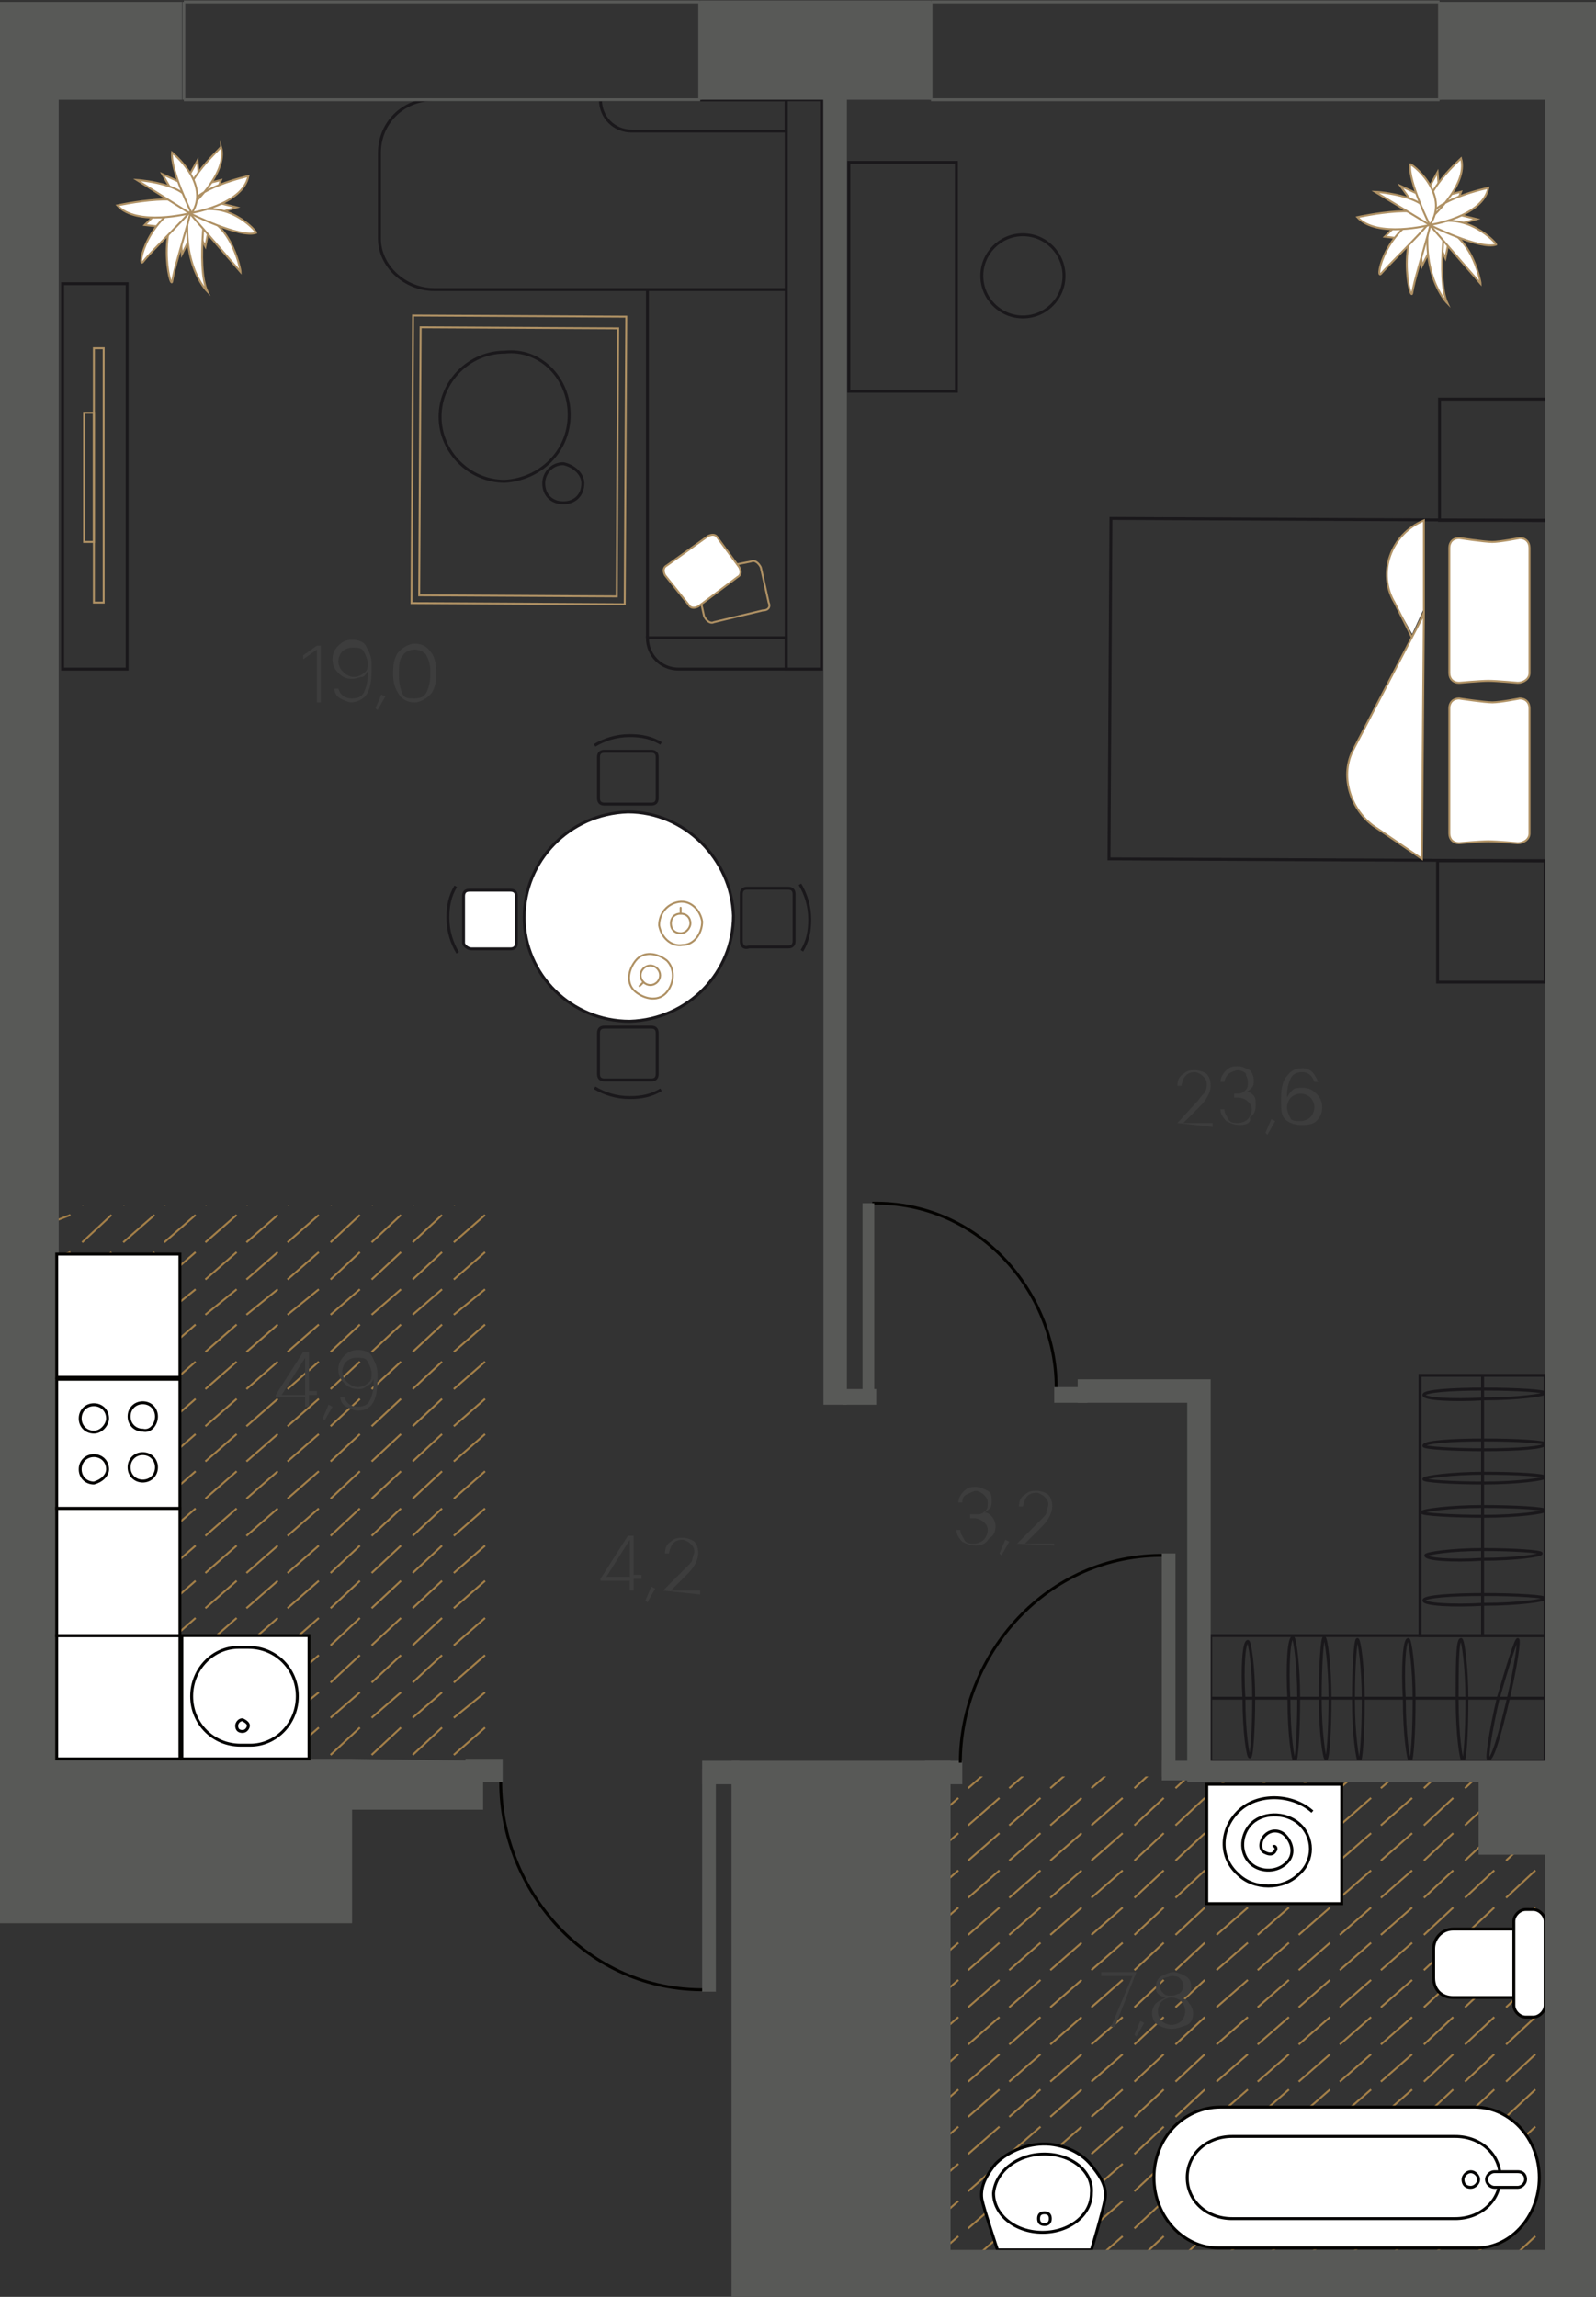 <?xml version="1.0" encoding="utf-8"?><!--Generator: Adobe Illustrator 24.1.2, SVG Export Plug-In . SVG Version: 6.00 Build 0)--><svg version="1.1" id="_планы" xmlns="http://www.w3.org/2000/svg" xmlns:xlink="http://www.w3.org/1999/xlink" x="0px" y="0px" viewBox="0 0 81.6 117.4" style="enable-background:new 0 0 81.6 117.4;" xml:space="preserve"><rect x="0" y="0" width="81.6" height="117.4" fill="#333333" stroke="none"/><style type="text/css">.st0{clip-path:url(#SVGID_2_);}
	.st1{fill:none;}
	.st2{fill:none;stroke:#A37F48;stroke-width:0.1;stroke-miterlimit:10;}
	.st3{fill:#585957;}
	.st4{fill:none;stroke:#1A181B;stroke-width:0.15;stroke-miterlimit:10;}
	.st5{fill:none;stroke:#AF9164;stroke-width:0.1;stroke-miterlimit:10;}
	.st6{fill:#FFFFFF;stroke:#AF9164;stroke-width:0.1;stroke-miterlimit:10;}
	.st7{fill:#FFFFFF;}
	.st8{clip-path:url(#SVGID_4_);}
	.st9{fill:none;stroke:#040301;stroke-width:0.15;stroke-miterlimit:10;}
	.st10{fill:#FFFFFF;stroke:#040301;stroke-width:0.15;stroke-miterlimit:10;}
	.st11{fill:#FFFFFF;stroke:#000000;stroke-width:0.15;stroke-miterlimit:10;}
	.st12{fill:none;stroke:#585957;stroke-width:0.15;}
	.st13{fill:#3D3D3D;}
	.st14{fill:#FFFFFF;stroke:#1A181B;stroke-width:0.15;stroke-miterlimit:10;}
	.st15{fill:none;stroke:#AF9164;stroke-width:0.1;stroke-linecap:round;stroke-miterlimit:10;}</style><g id="_Слой_5"><g><g><defs><rect id="SVGID_1_" x="0" y="61.6" width="24.9" height="28.3"/></defs><clipPath id="SVGID_2_"><use xlink:href="#SVGID_1_" style="overflow:visible;"/></clipPath><g class="st0"><g><rect x="22.9" y="60" class="st1" width="2.1" height="1.9"/><line class="st2" x1="23.2" y1="61.6" x2="24.8" y2="60.2"/></g><g><rect x="22.9" y="61.9" class="st1" width="2.1" height="1.9"/><line class="st2" x1="23.2" y1="63.5" x2="24.8" y2="62.1"/></g><g><rect x="22.9" y="63.7" class="st1" width="2.1" height="1.9"/><line class="st2" x1="23.2" y1="65.4" x2="24.8" y2="64"/></g><g><rect x="22.9" y="65.6" class="st1" width="2.1" height="1.9"/><line class="st2" x1="23.2" y1="67.2" x2="24.8" y2="65.9"/></g><g><rect x="22.9" y="67.5" class="st1" width="2.1" height="1.9"/><line class="st2" x1="23.2" y1="69.1" x2="24.8" y2="67.7"/></g><g><rect x="22.9" y="69.4" class="st1" width="2.1" height="1.9"/><line class="st2" x1="23.2" y1="71" x2="24.8" y2="69.6"/></g><g><rect x="22.9" y="71.2" class="st1" width="2.1" height="1.9"/><line class="st2" x1="23.2" y1="72.9" x2="24.8" y2="71.5"/></g><g><rect x="22.9" y="73.1" class="st1" width="2.1" height="1.9"/><line class="st2" x1="23.2" y1="74.7" x2="24.8" y2="73.3"/></g><g><rect x="22.9" y="75" class="st1" width="2.1" height="1.9"/><line class="st2" x1="23.2" y1="76.6" x2="24.8" y2="75.2"/></g><g><rect x="22.9" y="76.8" class="st1" width="2.1" height="1.9"/><line class="st2" x1="23.2" y1="78.5" x2="24.8" y2="77.1"/></g><g><rect x="22.9" y="78.7" class="st1" width="2.1" height="1.9"/><line class="st2" x1="23.2" y1="80.4" x2="24.8" y2="79"/></g><g><rect x="22.9" y="80.6" class="st1" width="2.1" height="1.9"/><line class="st2" x1="23.2" y1="82.2" x2="24.8" y2="80.8"/></g><g><rect x="22.9" y="82.5" class="st1" width="2.1" height="1.9"/><line class="st2" x1="23.2" y1="84.1" x2="24.8" y2="82.7"/></g><g><rect x="22.9" y="84.3" class="st1" width="2.1" height="1.9"/><line class="st2" x1="23.2" y1="86" x2="24.8" y2="84.6"/></g><g><rect x="22.9" y="86.2" class="st1" width="2.1" height="1.9"/><line class="st2" x1="23.2" y1="87.8" x2="24.8" y2="86.5"/></g><g><rect x="22.9" y="88.1" class="st1" width="2.1" height="1.9"/><line class="st2" x1="23.2" y1="89.7" x2="24.8" y2="88.3"/></g><g><rect x="20.8" y="60" class="st1" width="2.1" height="1.9"/><line class="st2" x1="21.1" y1="61.6" x2="22.6" y2="60.2"/></g><g><rect x="20.8" y="61.9" class="st1" width="2.1" height="1.9"/><line class="st2" x1="21.1" y1="63.5" x2="22.6" y2="62.1"/></g><g><rect x="20.8" y="63.7" class="st1" width="2.1" height="1.9"/><line class="st2" x1="21.1" y1="65.4" x2="22.6" y2="64"/></g><g><rect x="20.8" y="65.6" class="st1" width="2.1" height="1.9"/><line class="st2" x1="21.1" y1="67.2" x2="22.6" y2="65.9"/></g><g><rect x="20.8" y="67.5" class="st1" width="2.1" height="1.9"/><line class="st2" x1="21.1" y1="69.1" x2="22.6" y2="67.7"/></g><g><rect x="20.8" y="69.4" class="st1" width="2.1" height="1.9"/><line class="st2" x1="21.1" y1="71" x2="22.6" y2="69.6"/></g><g><rect x="20.8" y="71.2" class="st1" width="2.1" height="1.9"/><line class="st2" x1="21.1" y1="72.9" x2="22.6" y2="71.5"/></g><g><rect x="20.8" y="73.1" class="st1" width="2.1" height="1.9"/><line class="st2" x1="21.1" y1="74.7" x2="22.6" y2="73.3"/></g><g><rect x="20.8" y="75" class="st1" width="2.1" height="1.9"/><line class="st2" x1="21.1" y1="76.6" x2="22.6" y2="75.2"/></g><g><rect x="20.8" y="76.8" class="st1" width="2.1" height="1.9"/><line class="st2" x1="21.1" y1="78.5" x2="22.6" y2="77.1"/></g><g><rect x="20.8" y="78.7" class="st1" width="2.1" height="1.9"/><line class="st2" x1="21.1" y1="80.4" x2="22.6" y2="79"/></g><g><rect x="20.8" y="80.6" class="st1" width="2.1" height="1.9"/><line class="st2" x1="21.1" y1="82.2" x2="22.6" y2="80.8"/></g><g><rect x="20.8" y="82.5" class="st1" width="2.1" height="1.9"/><line class="st2" x1="21.1" y1="84.1" x2="22.6" y2="82.7"/></g><g><rect x="20.8" y="84.3" class="st1" width="2.1" height="1.9"/><line class="st2" x1="21.1" y1="86" x2="22.6" y2="84.6"/></g><g><rect x="20.8" y="86.2" class="st1" width="2.1" height="1.9"/><line class="st2" x1="21.1" y1="87.8" x2="22.6" y2="86.5"/></g><g><rect x="20.8" y="88.1" class="st1" width="2.1" height="1.9"/><line class="st2" x1="21.1" y1="89.7" x2="22.6" y2="88.3"/></g><g><rect x="18.7" y="60" class="st1" width="2.1" height="1.9"/><line class="st2" x1="19" y1="61.6" x2="20.5" y2="60.2"/></g><g><rect x="18.7" y="61.9" class="st1" width="2.1" height="1.9"/><line class="st2" x1="19" y1="63.5" x2="20.5" y2="62.1"/></g><g><rect x="18.7" y="63.7" class="st1" width="2.1" height="1.9"/><line class="st2" x1="19" y1="65.4" x2="20.5" y2="64"/></g><g><rect x="18.7" y="65.6" class="st1" width="2.1" height="1.9"/><line class="st2" x1="19" y1="67.2" x2="20.5" y2="65.9"/></g><g><rect x="18.7" y="67.5" class="st1" width="2.1" height="1.9"/><line class="st2" x1="19" y1="69.1" x2="20.5" y2="67.7"/></g><g><rect x="18.7" y="69.4" class="st1" width="2.1" height="1.9"/><line class="st2" x1="19" y1="71" x2="20.5" y2="69.6"/></g><g><rect x="18.7" y="71.2" class="st1" width="2.1" height="1.9"/><line class="st2" x1="19" y1="72.9" x2="20.5" y2="71.5"/></g><g><rect x="18.7" y="73.1" class="st1" width="2.1" height="1.9"/><line class="st2" x1="19" y1="74.7" x2="20.5" y2="73.3"/></g><g><rect x="18.7" y="75" class="st1" width="2.1" height="1.9"/><line class="st2" x1="19" y1="76.6" x2="20.5" y2="75.2"/></g><g><rect x="18.7" y="76.8" class="st1" width="2.1" height="1.9"/><line class="st2" x1="19" y1="78.5" x2="20.5" y2="77.1"/></g><g><rect x="18.7" y="78.7" class="st1" width="2.1" height="1.9"/><line class="st2" x1="19" y1="80.4" x2="20.5" y2="79"/></g><g><rect x="18.7" y="80.6" class="st1" width="2.1" height="1.9"/><line class="st2" x1="19" y1="82.2" x2="20.5" y2="80.8"/></g><g><rect x="18.7" y="82.5" class="st1" width="2.1" height="1.9"/><line class="st2" x1="19" y1="84.1" x2="20.5" y2="82.7"/></g><g><rect x="18.7" y="84.3" class="st1" width="2.1" height="1.9"/><line class="st2" x1="19" y1="86" x2="20.5" y2="84.6"/></g><g><rect x="18.7" y="86.2" class="st1" width="2.1" height="1.9"/><line class="st2" x1="19" y1="87.8" x2="20.5" y2="86.5"/></g><g><rect x="18.7" y="88.1" class="st1" width="2.1" height="1.9"/><line class="st2" x1="19" y1="89.7" x2="20.5" y2="88.3"/></g><g><rect x="16.6" y="60" class="st1" width="2.1" height="1.9"/><line class="st2" x1="16.9" y1="61.6" x2="18.4" y2="60.2"/></g><g><rect x="16.6" y="61.9" class="st1" width="2.1" height="1.9"/><line class="st2" x1="16.9" y1="63.5" x2="18.4" y2="62.1"/></g><g><rect x="16.6" y="63.7" class="st1" width="2.1" height="1.9"/><line class="st2" x1="16.9" y1="65.4" x2="18.4" y2="64"/></g><g><rect x="16.6" y="65.6" class="st1" width="2.1" height="1.9"/><line class="st2" x1="16.9" y1="67.2" x2="18.4" y2="65.9"/></g><g><rect x="16.6" y="67.5" class="st1" width="2.1" height="1.9"/><line class="st2" x1="16.9" y1="69.1" x2="18.4" y2="67.7"/></g><g><rect x="16.6" y="69.4" class="st1" width="2.1" height="1.9"/><line class="st2" x1="16.9" y1="71" x2="18.4" y2="69.6"/></g><g><rect x="16.6" y="71.2" class="st1" width="2.1" height="1.9"/><line class="st2" x1="16.9" y1="72.9" x2="18.4" y2="71.5"/></g><g><rect x="16.6" y="73.1" class="st1" width="2.1" height="1.9"/><line class="st2" x1="16.9" y1="74.7" x2="18.4" y2="73.3"/></g><g><rect x="16.6" y="75" class="st1" width="2.1" height="1.9"/><line class="st2" x1="16.9" y1="76.6" x2="18.4" y2="75.2"/></g><g><rect x="16.6" y="76.8" class="st1" width="2.1" height="1.9"/><line class="st2" x1="16.9" y1="78.5" x2="18.4" y2="77.1"/></g><g><rect x="16.6" y="78.7" class="st1" width="2.1" height="1.9"/><line class="st2" x1="16.9" y1="80.4" x2="18.4" y2="79"/></g><g><rect x="16.6" y="80.6" class="st1" width="2.1" height="1.9"/><line class="st2" x1="16.9" y1="82.2" x2="18.4" y2="80.8"/></g><g><rect x="16.6" y="82.5" class="st1" width="2.1" height="1.9"/><line class="st2" x1="16.9" y1="84.1" x2="18.4" y2="82.7"/></g><g><rect x="16.6" y="84.3" class="st1" width="2.1" height="1.9"/><line class="st2" x1="16.9" y1="86" x2="18.4" y2="84.6"/></g><g><rect x="16.6" y="86.2" class="st1" width="2.1" height="1.9"/><line class="st2" x1="16.9" y1="87.8" x2="18.4" y2="86.5"/></g><g><rect x="16.6" y="88.1" class="st1" width="2.1" height="1.9"/><line class="st2" x1="16.9" y1="89.7" x2="18.4" y2="88.3"/></g><g><rect x="14.5" y="60" class="st1" width="2.1" height="1.9"/><line class="st2" x1="14.7" y1="61.6" x2="16.3" y2="60.2"/></g><g><rect x="14.5" y="61.9" class="st1" width="2.1" height="1.9"/><line class="st2" x1="14.7" y1="63.5" x2="16.3" y2="62.1"/></g><g><rect x="14.5" y="63.7" class="st1" width="2.1" height="1.9"/><line class="st2" x1="14.7" y1="65.4" x2="16.3" y2="64"/></g><g><rect x="14.5" y="65.6" class="st1" width="2.1" height="1.9"/><line class="st2" x1="14.7" y1="67.2" x2="16.3" y2="65.9"/></g><g><rect x="14.5" y="67.5" class="st1" width="2.1" height="1.9"/><line class="st2" x1="14.7" y1="69.1" x2="16.3" y2="67.7"/></g><g><rect x="14.5" y="69.4" class="st1" width="2.1" height="1.9"/><line class="st2" x1="14.7" y1="71" x2="16.3" y2="69.6"/></g><g><rect x="14.5" y="71.2" class="st1" width="2.1" height="1.9"/><line class="st2" x1="14.7" y1="72.9" x2="16.3" y2="71.5"/></g><g><rect x="14.5" y="73.1" class="st1" width="2.1" height="1.9"/><line class="st2" x1="14.7" y1="74.7" x2="16.3" y2="73.3"/></g><g><rect x="14.5" y="75" class="st1" width="2.1" height="1.9"/><line class="st2" x1="14.7" y1="76.6" x2="16.3" y2="75.2"/></g><g><rect x="14.5" y="76.8" class="st1" width="2.1" height="1.9"/><line class="st2" x1="14.7" y1="78.5" x2="16.3" y2="77.1"/></g><g><rect x="14.5" y="78.7" class="st1" width="2.1" height="1.9"/><line class="st2" x1="14.7" y1="80.4" x2="16.3" y2="79"/></g><g><rect x="14.5" y="80.6" class="st1" width="2.1" height="1.9"/><line class="st2" x1="14.7" y1="82.2" x2="16.3" y2="80.8"/></g><g><rect x="14.5" y="82.5" class="st1" width="2.1" height="1.9"/><line class="st2" x1="14.7" y1="84.1" x2="16.3" y2="82.7"/></g><g><rect x="14.5" y="84.3" class="st1" width="2.1" height="1.9"/><line class="st2" x1="14.7" y1="86" x2="16.3" y2="84.6"/></g><g><rect x="14.5" y="86.2" class="st1" width="2.1" height="1.9"/><line class="st2" x1="14.7" y1="87.8" x2="16.3" y2="86.5"/></g><g><rect x="14.5" y="88.1" class="st1" width="2.1" height="1.9"/><line class="st2" x1="14.7" y1="89.7" x2="16.3" y2="88.3"/></g><g><rect x="12.4" y="60" class="st1" width="2.1" height="1.9"/><line class="st2" x1="12.6" y1="61.6" x2="14.2" y2="60.2"/></g><g><rect x="12.4" y="61.9" class="st1" width="2.1" height="1.9"/><line class="st2" x1="12.6" y1="63.5" x2="14.2" y2="62.1"/></g><g><rect x="12.4" y="63.7" class="st1" width="2.1" height="1.9"/><line class="st2" x1="12.6" y1="65.4" x2="14.2" y2="64"/></g><g><rect x="12.4" y="65.6" class="st1" width="2.1" height="1.9"/><line class="st2" x1="12.6" y1="67.2" x2="14.2" y2="65.9"/></g><g><rect x="12.4" y="67.5" class="st1" width="2.1" height="1.9"/><line class="st2" x1="12.6" y1="69.1" x2="14.2" y2="67.7"/></g><g><rect x="12.4" y="69.4" class="st1" width="2.1" height="1.9"/><line class="st2" x1="12.6" y1="71" x2="14.2" y2="69.6"/></g><g><rect x="12.4" y="71.2" class="st1" width="2.1" height="1.9"/><line class="st2" x1="12.6" y1="72.9" x2="14.2" y2="71.5"/></g><g><rect x="12.4" y="73.1" class="st1" width="2.1" height="1.9"/><line class="st2" x1="12.6" y1="74.7" x2="14.2" y2="73.3"/></g><g><rect x="12.4" y="75" class="st1" width="2.1" height="1.9"/><line class="st2" x1="12.6" y1="76.6" x2="14.2" y2="75.2"/></g><g><rect x="12.4" y="76.8" class="st1" width="2.1" height="1.9"/><line class="st2" x1="12.6" y1="78.5" x2="14.2" y2="77.1"/></g><g><rect x="12.4" y="78.7" class="st1" width="2.1" height="1.9"/><line class="st2" x1="12.6" y1="80.4" x2="14.2" y2="79"/></g><g><rect x="12.4" y="80.6" class="st1" width="2.1" height="1.9"/><line class="st2" x1="12.6" y1="82.2" x2="14.2" y2="80.8"/></g><g><rect x="12.4" y="82.5" class="st1" width="2.1" height="1.9"/><line class="st2" x1="12.6" y1="84.1" x2="14.2" y2="82.7"/></g><g><rect x="12.4" y="84.3" class="st1" width="2.1" height="1.9"/><line class="st2" x1="12.6" y1="86" x2="14.2" y2="84.6"/></g><g><rect x="12.4" y="86.2" class="st1" width="2.1" height="1.9"/><line class="st2" x1="12.6" y1="87.8" x2="14.2" y2="86.5"/></g><g><rect x="12.4" y="88.1" class="st1" width="2.1" height="1.9"/><line class="st2" x1="12.6" y1="89.7" x2="14.2" y2="88.3"/></g><g><rect x="10.2" y="60" class="st1" width="2.1" height="1.9"/><line class="st2" x1="10.5" y1="61.6" x2="12.1" y2="60.2"/></g><g><rect x="10.2" y="61.9" class="st1" width="2.1" height="1.9"/><line class="st2" x1="10.5" y1="63.5" x2="12.1" y2="62.1"/></g><g><rect x="10.2" y="63.7" class="st1" width="2.1" height="1.9"/><line class="st2" x1="10.5" y1="65.4" x2="12.1" y2="64"/></g><g><rect x="10.2" y="65.6" class="st1" width="2.1" height="1.9"/><line class="st2" x1="10.5" y1="67.2" x2="12.1" y2="65.9"/></g><g><rect x="10.2" y="67.5" class="st1" width="2.1" height="1.9"/><line class="st2" x1="10.5" y1="69.1" x2="12.1" y2="67.7"/></g><g><rect x="10.2" y="69.4" class="st1" width="2.1" height="1.9"/><line class="st2" x1="10.5" y1="71" x2="12.1" y2="69.6"/></g><g><rect x="10.2" y="71.2" class="st1" width="2.1" height="1.9"/><line class="st2" x1="10.5" y1="72.9" x2="12.1" y2="71.5"/></g><g><rect x="10.2" y="73.1" class="st1" width="2.1" height="1.9"/><line class="st2" x1="10.5" y1="74.7" x2="12.1" y2="73.3"/></g><g><rect x="10.2" y="75" class="st1" width="2.1" height="1.9"/><line class="st2" x1="10.5" y1="76.6" x2="12.1" y2="75.2"/></g><g><rect x="10.2" y="76.8" class="st1" width="2.1" height="1.9"/><line class="st2" x1="10.5" y1="78.5" x2="12.1" y2="77.1"/></g><g><rect x="10.2" y="78.7" class="st1" width="2.1" height="1.9"/><line class="st2" x1="10.5" y1="80.4" x2="12.1" y2="79"/></g><g><rect x="10.2" y="80.6" class="st1" width="2.1" height="1.9"/><line class="st2" x1="10.5" y1="82.2" x2="12.1" y2="80.8"/></g><g><rect x="10.2" y="82.5" class="st1" width="2.1" height="1.9"/><line class="st2" x1="10.5" y1="84.1" x2="12.1" y2="82.7"/></g><g><rect x="10.2" y="84.3" class="st1" width="2.1" height="1.9"/><line class="st2" x1="10.5" y1="86" x2="12.1" y2="84.6"/></g><g><rect x="10.2" y="86.2" class="st1" width="2.1" height="1.9"/><line class="st2" x1="10.5" y1="87.8" x2="12.1" y2="86.5"/></g><g><rect x="10.2" y="88.1" class="st1" width="2.1" height="1.9"/><line class="st2" x1="10.5" y1="89.7" x2="12.1" y2="88.3"/></g><g><rect x="8.1" y="60" class="st1" width="2.1" height="1.9"/><line class="st2" x1="8.4" y1="61.6" x2="10" y2="60.2"/></g><g><rect x="8.1" y="61.9" class="st1" width="2.1" height="1.9"/><line class="st2" x1="8.4" y1="63.5" x2="10" y2="62.1"/></g><g><rect x="8.1" y="63.7" class="st1" width="2.1" height="1.9"/><line class="st2" x1="8.4" y1="65.4" x2="10" y2="64"/></g><g><rect x="8.1" y="65.6" class="st1" width="2.1" height="1.9"/><line class="st2" x1="8.4" y1="67.2" x2="10" y2="65.9"/></g><g><rect x="8.1" y="67.5" class="st1" width="2.1" height="1.9"/><line class="st2" x1="8.4" y1="69.1" x2="10" y2="67.7"/></g><g><rect x="8.1" y="69.4" class="st1" width="2.1" height="1.9"/><line class="st2" x1="8.4" y1="71" x2="10" y2="69.6"/></g><g><rect x="8.1" y="71.2" class="st1" width="2.1" height="1.9"/><line class="st2" x1="8.4" y1="72.9" x2="10" y2="71.5"/></g><g><rect x="8.1" y="73.1" class="st1" width="2.1" height="1.9"/><line class="st2" x1="8.4" y1="74.7" x2="10" y2="73.3"/></g><g><rect x="8.1" y="75" class="st1" width="2.1" height="1.9"/><line class="st2" x1="8.4" y1="76.6" x2="10" y2="75.2"/></g><g><rect x="8.1" y="76.8" class="st1" width="2.1" height="1.9"/><line class="st2" x1="8.4" y1="78.5" x2="10" y2="77.1"/></g><g><rect x="8.1" y="78.7" class="st1" width="2.1" height="1.9"/><line class="st2" x1="8.4" y1="80.4" x2="10" y2="79"/></g><g><rect x="8.1" y="80.6" class="st1" width="2.1" height="1.9"/><line class="st2" x1="8.4" y1="82.2" x2="10" y2="80.8"/></g><g><rect x="8.1" y="82.5" class="st1" width="2.1" height="1.9"/><line class="st2" x1="8.4" y1="84.1" x2="10" y2="82.7"/></g><g><rect x="8.1" y="84.3" class="st1" width="2.1" height="1.9"/><line class="st2" x1="8.4" y1="86" x2="10" y2="84.6"/></g><g><rect x="8.1" y="86.2" class="st1" width="2.1" height="1.9"/><line class="st2" x1="8.4" y1="87.8" x2="10" y2="86.5"/></g><g><rect x="8.1" y="88.1" class="st1" width="2.1" height="1.9"/><line class="st2" x1="8.4" y1="89.7" x2="10" y2="88.3"/></g><g><rect x="6" y="60" class="st1" width="2.1" height="1.9"/><line class="st2" x1="6.3" y1="61.6" x2="7.9" y2="60.2"/></g><g><rect x="6" y="61.9" class="st1" width="2.1" height="1.9"/><line class="st2" x1="6.3" y1="63.5" x2="7.9" y2="62.1"/></g><g><rect x="6" y="63.7" class="st1" width="2.1" height="1.9"/><line class="st2" x1="6.3" y1="65.4" x2="7.9" y2="64"/></g><g><rect x="6" y="65.6" class="st1" width="2.1" height="1.9"/><line class="st2" x1="6.3" y1="67.2" x2="7.9" y2="65.9"/></g><g><rect x="6" y="67.5" class="st1" width="2.1" height="1.9"/><line class="st2" x1="6.3" y1="69.1" x2="7.9" y2="67.7"/></g><g><rect x="6" y="69.4" class="st1" width="2.1" height="1.9"/><line class="st2" x1="6.3" y1="71" x2="7.9" y2="69.6"/></g><g><rect x="6" y="71.2" class="st1" width="2.1" height="1.9"/><line class="st2" x1="6.3" y1="72.9" x2="7.9" y2="71.5"/></g><g><rect x="6" y="73.1" class="st1" width="2.1" height="1.9"/><line class="st2" x1="6.3" y1="74.7" x2="7.9" y2="73.3"/></g><g><rect x="6" y="75" class="st1" width="2.1" height="1.9"/><line class="st2" x1="6.3" y1="76.6" x2="7.9" y2="75.2"/></g><g><rect x="6" y="76.8" class="st1" width="2.1" height="1.9"/><line class="st2" x1="6.3" y1="78.5" x2="7.9" y2="77.1"/></g><g><rect x="6" y="78.7" class="st1" width="2.1" height="1.9"/><line class="st2" x1="6.3" y1="80.4" x2="7.9" y2="79"/></g><g><rect x="6" y="80.6" class="st1" width="2.1" height="1.9"/><line class="st2" x1="6.3" y1="82.2" x2="7.9" y2="80.8"/></g><g><rect x="6" y="82.5" class="st1" width="2.1" height="1.9"/><line class="st2" x1="6.3" y1="84.1" x2="7.9" y2="82.7"/></g><g><rect x="6" y="84.3" class="st1" width="2.1" height="1.9"/><line class="st2" x1="6.3" y1="86" x2="7.9" y2="84.6"/></g><g><rect x="6" y="86.2" class="st1" width="2.1" height="1.9"/><line class="st2" x1="6.3" y1="87.8" x2="7.9" y2="86.5"/></g><g><rect x="6" y="88.1" class="st1" width="2.1" height="1.9"/><line class="st2" x1="6.3" y1="89.7" x2="7.9" y2="88.3"/></g><g><rect x="3.9" y="60" class="st1" width="2.1" height="1.9"/><line class="st2" x1="4.2" y1="61.6" x2="5.7" y2="60.2"/></g><g><rect x="3.9" y="61.9" class="st1" width="2.1" height="1.9"/><line class="st2" x1="4.2" y1="63.5" x2="5.7" y2="62.1"/></g><g><rect x="3.9" y="63.7" class="st1" width="2.1" height="1.9"/><line class="st2" x1="4.2" y1="65.4" x2="5.7" y2="64"/></g><g><rect x="3.9" y="65.6" class="st1" width="2.1" height="1.9"/><line class="st2" x1="4.2" y1="67.2" x2="5.7" y2="65.9"/></g><g><rect x="3.9" y="67.5" class="st1" width="2.1" height="1.9"/><line class="st2" x1="4.2" y1="69.1" x2="5.7" y2="67.7"/></g><g><rect x="3.9" y="69.4" class="st1" width="2.1" height="1.9"/><line class="st2" x1="4.2" y1="71" x2="5.7" y2="69.6"/></g><g><rect x="3.9" y="71.2" class="st1" width="2.1" height="1.9"/><line class="st2" x1="4.2" y1="72.9" x2="5.7" y2="71.5"/></g><g><rect x="3.9" y="73.1" class="st1" width="2.1" height="1.9"/><line class="st2" x1="4.2" y1="74.7" x2="5.7" y2="73.3"/></g><g><rect x="3.9" y="75" class="st1" width="2.1" height="1.9"/><line class="st2" x1="4.2" y1="76.6" x2="5.7" y2="75.2"/></g><g><rect x="3.9" y="76.8" class="st1" width="2.1" height="1.9"/><line class="st2" x1="4.2" y1="78.5" x2="5.7" y2="77.1"/></g><g><rect x="3.9" y="78.7" class="st1" width="2.1" height="1.9"/><line class="st2" x1="4.2" y1="80.4" x2="5.7" y2="79"/></g><g><rect x="3.9" y="80.6" class="st1" width="2.1" height="1.9"/><line class="st2" x1="4.2" y1="82.2" x2="5.7" y2="80.8"/></g><g><rect x="3.9" y="82.5" class="st1" width="2.1" height="1.9"/><line class="st2" x1="4.2" y1="84.1" x2="5.7" y2="82.7"/></g><g><rect x="3.9" y="84.3" class="st1" width="2.1" height="1.9"/><line class="st2" x1="4.2" y1="86" x2="5.7" y2="84.6"/></g><g><rect x="3.9" y="86.2" class="st1" width="2.1" height="1.9"/><line class="st2" x1="4.2" y1="87.8" x2="5.7" y2="86.5"/></g><g><rect x="3.9" y="88.1" class="st1" width="2.1" height="1.9"/><line class="st2" x1="4.2" y1="89.7" x2="5.7" y2="88.3"/></g><g><rect x="0" y="60" class="st1" width="3.9" height="1.9"/><line class="st2" x1="0" y1="61.6" x2="3.6" y2="60.2"/></g><g><rect x="0" y="61.9" class="st1" width="3.9" height="1.9"/><line class="st2" x1="0" y1="63.5" x2="3.6" y2="62.1"/></g><g><rect x="0" y="63.7" class="st1" width="3.9" height="1.9"/><line class="st2" x1="0" y1="65.4" x2="3.6" y2="64"/></g><g><rect x="0" y="65.6" class="st1" width="3.9" height="1.9"/><line class="st2" x1="0" y1="67.2" x2="3.6" y2="65.9"/></g><g><rect x="0" y="67.5" class="st1" width="3.9" height="1.9"/><line class="st2" x1="0" y1="69.1" x2="3.6" y2="67.7"/></g><g><rect x="0" y="69.4" class="st1" width="3.9" height="1.9"/><line class="st2" x1="0" y1="71" x2="3.6" y2="69.6"/></g><g><rect x="0" y="71.2" class="st1" width="3.9" height="1.9"/><line class="st2" x1="0" y1="72.9" x2="3.6" y2="71.5"/></g><g><rect x="0" y="73.1" class="st1" width="3.9" height="1.9"/><line class="st2" x1="0" y1="74.7" x2="3.6" y2="73.3"/></g><g><rect x="0" y="75" class="st1" width="3.9" height="1.9"/><line class="st2" x1="0" y1="76.6" x2="3.6" y2="75.2"/></g><g><rect x="0" y="76.8" class="st1" width="3.9" height="1.9"/><line class="st2" x1="0" y1="78.5" x2="3.6" y2="77.1"/></g><g><rect x="0" y="78.7" class="st1" width="3.9" height="1.9"/><line class="st2" x1="0" y1="80.4" x2="3.6" y2="79"/></g><g><rect x="0" y="80.6" class="st1" width="3.9" height="1.9"/><line class="st2" x1="0" y1="82.2" x2="3.6" y2="80.8"/></g><g><rect x="0" y="82.5" class="st1" width="3.9" height="1.9"/><line class="st2" x1="0" y1="84.1" x2="3.6" y2="82.7"/></g><g><rect x="0" y="84.3" class="st1" width="3.9" height="1.9"/><line class="st2" x1="0" y1="86" x2="3.6" y2="84.6"/></g><g><rect x="0" y="86.2" class="st1" width="3.9" height="1.9"/><line class="st2" x1="0" y1="87.8" x2="3.6" y2="86.5"/></g><g><rect x="0" y="88.1" class="st1" width="3.9" height="1.9"/><line class="st2" x1="0" y1="89.7" x2="3.6" y2="88.3"/></g><line class="st2" x1="0" y1="61.6" x2="0" y2="60.2"/><line class="st2" x1="0" y1="63.5" x2="0" y2="62.1"/><line class="st2" x1="0" y1="65.4" x2="0" y2="64"/><line class="st2" x1="0" y1="67.2" x2="0" y2="65.9"/><line class="st2" x1="0" y1="69.1" x2="0" y2="67.7"/><line class="st2" x1="0" y1="71" x2="0" y2="69.6"/><line class="st2" x1="0" y1="72.9" x2="0" y2="71.5"/><line class="st2" x1="0" y1="74.7" x2="0" y2="73.3"/><line class="st2" x1="0" y1="76.6" x2="0" y2="75.2"/><line class="st2" x1="0" y1="78.5" x2="0" y2="77.1"/><line class="st2" x1="0" y1="80.4" x2="0" y2="79"/><line class="st2" x1="0" y1="82.2" x2="0" y2="80.8"/><line class="st2" x1="0" y1="84.1" x2="0" y2="82.7"/><line class="st2" x1="0" y1="86" x2="0" y2="84.6"/><line class="st2" x1="0" y1="87.8" x2="0" y2="86.5"/><line class="st2" x1="0" y1="89.7" x2="0" y2="88.3"/></g></g><path class="st3" d="M18,89.9H3V5.1h6.3v-5H0v5l0,0v90.3l0,0v2.9h18v-5.8h6.7V90L18,89.9"/><g><path class="st1" d="M33.2,32.9L33.2,32.9L33.2,32.9z M33.2,33.1L33.2,33.1L33.2,33.1z M33.3,32.9L33.3,32.9L33.3,32.9z M33.5,33
				C33.5,33,33.5,33,33.5,33L33.5,33L33.5,33C33.5,33,33.5,33,33.5,33 M34.4,33.4L34.4,33.4L34.4,33.4L34.4,33.4L34.4,33.4z
				 M32.8,34.2H42l0-19.5h-9.2"/><path class="st4" d="M29.1,21.2c0,1.9-1.5,3.3-3.3,3.4c-1.8,0-3.3-1.5-3.3-3.3c0-1.8,1.5-3.3,3.3-3.3
				C27.6,17.8,29.1,19.3,29.1,21.2z"/><path class="st4" d="M29.8,24.7c0,0.6-0.4,1-1,1c-0.6,0-1-0.4-1-1c0-0.5,0.4-1,1-1C29.3,23.8,29.8,24.2,29.8,24.7z"/><path class="st5" d="M39,31.2l-2.5,0.6c-0.2,0.1-0.4-0.1-0.5-0.3l-0.4-1.8c-0.1-0.2,0.1-0.4,0.3-0.5l2.5-0.5
				c0.2-0.1,0.4,0.1,0.5,0.3l0.4,1.8C39.4,31,39.3,31.2,39,31.2z"/><path class="st6" d="M37.7,29.5l-2,1.5c-0.2,0.1-0.4,0.1-0.5-0.1L34,29.4c-0.1-0.2-0.1-0.4,0.1-0.5l2.1-1.5
				c0.2-0.1,0.4-0.1,0.5,0.1l1.1,1.5C37.9,29.2,37.9,29.4,37.7,29.5z"/><path class="st4" d="M40.2,14.8h-18c-1.5,0-2.8-1.2-2.8-2.6V7.8c0-1.5,1.2-2.7,2.7-2.7h18"/><rect x="19.2" y="18.1" transform="matrix(5.410451e-03 -1 1 5.410451e-03 2.836 49.929)" class="st5" width="14.7" height="10.9"/><rect x="19.6" y="18.5" transform="matrix(5.410451e-03 -1 1 5.410451e-03 2.826 49.929)" class="st5" width="13.7" height="10.1"/><rect x="40.2" y="5.1" class="st4" width="1.8" height="29.1"/><path class="st4" d="M40.2,32.6v1.6h-5.5c-0.9,0-1.6-0.7-1.6-1.6l0,0H40.2L40.2,32.6z"/><path class="st4" d="M40.2,5.1v1.6h-7.9c-0.9,0-1.6-0.7-1.6-1.6l0,0H40.2C40.2,5.1,40.2,5.1,40.2,5.1z"/><line class="st4" x1="33.1" y1="32.6" x2="33.1" y2="14.8"/></g><g><line class="st4" x1="79" y1="86.8" x2="61.9" y2="86.8"/><path class="st4" d="M66.1,83.7c0.1,0,0.3,1.4,0.3,3.1c0,1.7-0.1,3.2-0.2,3.2c-0.1,0-0.3-1.4-0.3-3.1
				C65.8,85.1,65.9,83.7,66.1,83.7L66.1,83.7z"/><path class="st4" d="M63.8,83.9c0.1,0,0.3,1.3,0.3,2.9c0,1.6-0.1,3-0.2,3c-0.1,0-0.3-1.3-0.3-3C63.5,85.2,63.6,83.9,63.8,83.9
				L63.8,83.9z"/><path class="st4" d="M77.6,83.8c0.1,0-0.1,1.4-0.5,3.1c-0.4,1.7-0.8,3.1-1,3c-0.1,0,0.1-1.4,0.5-3.1
				C77.1,85.1,77.5,83.8,77.6,83.8z"/><path class="st4" d="M67.7,83.7c0.1,0,0.3,1.4,0.3,3.1c0,1.7-0.1,3.1-0.2,3.1c-0.1,0-0.3-1.4-0.3-3.1
				C67.5,85.1,67.6,83.7,67.7,83.7L67.7,83.7z"/><path class="st4" d="M69.4,83.8c0.1,0,0.3,1.4,0.3,3.1c0,1.7-0.1,3.1-0.2,3.1c-0.1,0-0.3-1.4-0.3-3.1S69.3,83.8,69.4,83.8z"/><path class="st4" d="M72,83.8c0.1,0,0.3,1.4,0.3,3.1s-0.1,3.1-0.2,3.1c-0.1,0-0.3-1.4-0.3-3.1C71.7,85.2,71.8,83.8,72,83.8
				L72,83.8z"/><path class="st4" d="M74.7,83.8c0.1,0,0.3,1.4,0.3,3.1s-0.1,3.1-0.2,3.1s-0.3-1.4-0.3-3.1S74.5,83.8,74.7,83.8z"/><rect x="61.9" y="83.6" class="st4" width="17.1" height="6.4"/></g><g><line class="st4" x1="75.8" y1="70.3" x2="75.8" y2="83.6"/><path class="st4" d="M72.7,77.3c0-0.1,1.4-0.3,3.1-0.3c1.7,0,3.2,0.1,3.2,0.2s-1.4,0.3-3.1,0.3C74.2,77.5,72.7,77.4,72.7,77.3
				L72.7,77.3z"/><path class="st4" d="M72.9,79.5c0-0.1,1.3-0.3,2.9-0.3c1.6,0,3,0.1,3,0.2s-1.3,0.3-3,0.3C74.2,79.8,72.9,79.7,72.9,79.5
				L72.9,79.5z"/><path class="st4" d="M72.8,81.8c0-0.2,1.4-0.3,3.1-0.3c1.7,0,3.1,0.1,3.1,0.2s-1.4,0.3-3.1,0.3C74.2,82.1,72.8,82,72.8,81.8z"/><path class="st4" d="M72.8,75.6c0-0.1,1.4-0.3,3.1-0.3c1.7,0,3.1,0.1,3.1,0.2c0,0.1-1.4,0.3-3.1,0.3
				C74.2,75.8,72.8,75.7,72.8,75.6L72.8,75.6z"/><path class="st4" d="M72.8,73.9c0-0.2,1.4-0.3,3.1-0.3c1.7,0,3.1,0.1,3.1,0.2c0,0.2-1.4,0.3-3.1,0.3S72.8,74,72.8,73.9z"/><path class="st4" d="M72.8,71.3c0-0.2,1.4-0.3,3.1-0.3s3.1,0.1,3.1,0.2s-1.4,0.3-3.1,0.3C74.2,71.6,72.8,71.5,72.8,71.3
				L72.8,71.3z"/><polygon class="st4" points="72.6,83.6 72.6,70.3 79,70.3 79,83.6 			"/></g><rect x="43.4" y="8.3" class="st4" width="5.5" height="11.7"/><circle class="st4" cx="52.3" cy="14.1" r="2.1"/><g><polygon class="st4" points="79.1,44 79.1,26.6 78.4,26.6 56.8,26.5 56.7,43.9 			"/><path class="st7" d="M72.8,26.6L72.8,26.6c-1.7,0.7-2.4,2.7-1.5,4.2l0.9,1.6l0.6-1.3L72.8,26.6L72.8,26.6z"/><path class="st5" d="M72.8,26.6L72.8,26.6c-1.7,0.7-2.4,2.7-1.5,4.2l0.9,1.8l0.6-1.3L72.8,26.6L72.8,26.6z"/><path class="st7" d="M70.2,42.2l2.5,1.7l0.1-12.5l-3.6,6.9C68.5,39.6,69,41.3,70.2,42.2"/><path class="st5" d="M70.2,42.2l2.5,1.7l0.1-12.5l-3.6,6.9C68.5,39.6,69,41.3,70.2,42.2z"/><path class="st7" d="M78.2,34.4V28c0-0.3-0.2-0.5-0.5-0.5c0,0-1,0.2-1.4,0.2c-0.4,0-1.7-0.2-1.7-0.2c-0.3,0-0.5,0.2-0.5,0.5v6.4
				c0,0.3,0.2,0.5,0.5,0.5c0,0,1.1-0.1,1.5-0.1s1.5,0.1,1.5,0.1C77.9,34.9,78.2,34.7,78.2,34.4"/><path class="st5" d="M78.2,34.4V28c0-0.3-0.2-0.5-0.5-0.5c0,0-1,0.2-1.4,0.2c-0.4,0-1.7-0.2-1.7-0.2c-0.3,0-0.5,0.2-0.5,0.5v6.4
				c0,0.3,0.2,0.5,0.5,0.5c0,0,1.1-0.1,1.5-0.1s1.5,0.1,1.5,0.1C77.9,34.9,78.2,34.7,78.2,34.4L78.2,34.4z"/><path class="st7" d="M78.2,42.6v-6.4c0-0.3-0.2-0.5-0.5-0.5c0,0-1,0.2-1.4,0.2c-0.4,0-1.7-0.2-1.7-0.2c-0.3,0-0.5,0.2-0.5,0.5
				v6.4c0,0.3,0.2,0.5,0.5,0.5c0,0,1.1-0.1,1.5-0.1s1.5,0.1,1.5,0.1C77.9,43.1,78.2,42.9,78.2,42.6"/><path class="st5" d="M78.2,42.6v-6.4c0-0.3-0.2-0.5-0.5-0.5c0,0-1,0.2-1.4,0.2c-0.4,0-1.7-0.2-1.7-0.2c-0.3,0-0.5,0.2-0.5,0.5
				v6.4c0,0.3,0.2,0.5,0.5,0.5c0,0,1.1-0.1,1.5-0.1s1.5,0.1,1.5,0.1C77.9,43.1,78.2,42.9,78.2,42.6L78.2,42.6z"/><rect x="73.5" y="44" class="st4" width="5.5" height="6.2"/><rect x="73.6" y="20.4" class="st4" width="5.5" height="6.2"/></g><g><defs><rect id="SVGID_3_" x="46.8" y="90.8" width="33.4" height="25.4"/></defs><clipPath id="SVGID_4_"><use xlink:href="#SVGID_3_" style="overflow:visible;"/></clipPath><g class="st8"><g><rect x="78.8" y="89.7" class="st1" width="2.1" height="1.9"/><line class="st2" x1="79.1" y1="91.4" x2="80.7" y2="90"/></g><g><rect x="78.8" y="91.6" class="st1" width="2.1" height="1.9"/><line class="st2" x1="79.1" y1="93.3" x2="80.7" y2="91.9"/></g><g><rect x="78.8" y="93.5" class="st1" width="2.1" height="1.9"/><line class="st2" x1="79.1" y1="95.1" x2="80.7" y2="93.7"/></g><g><rect x="78.8" y="95.4" class="st1" width="2.1" height="1.9"/><line class="st2" x1="79.1" y1="97" x2="80.7" y2="95.6"/></g><g><rect x="78.8" y="97.2" class="st1" width="2.1" height="1.9"/><line class="st2" x1="79.1" y1="98.9" x2="80.7" y2="97.5"/></g><g><rect x="78.8" y="99.1" class="st1" width="2.1" height="1.9"/><line class="st2" x1="79.1" y1="100.7" x2="80.7" y2="99.3"/></g><g><rect x="78.8" y="101" class="st1" width="2.1" height="1.9"/><line class="st2" x1="79.1" y1="102.6" x2="80.7" y2="101.2"/></g><g><rect x="78.8" y="102.9" class="st1" width="2.1" height="1.9"/><line class="st2" x1="79.1" y1="104.5" x2="80.7" y2="103.1"/></g><g><rect x="78.8" y="104.7" class="st1" width="2.1" height="1.9"/><line class="st2" x1="79.1" y1="106.4" x2="80.7" y2="105"/></g><g><rect x="78.8" y="106.6" class="st1" width="2.1" height="1.9"/><line class="st2" x1="79.1" y1="108.2" x2="80.7" y2="106.8"/></g><g><rect x="78.8" y="108.5" class="st1" width="2.1" height="1.9"/><line class="st2" x1="79.1" y1="110.1" x2="80.7" y2="108.7"/></g><g><rect x="78.8" y="110.3" class="st1" width="2.1" height="1.9"/><line class="st2" x1="79.1" y1="112" x2="80.7" y2="110.6"/></g><g><rect x="78.8" y="112.2" class="st1" width="2.1" height="1.9"/><line class="st2" x1="79.1" y1="113.9" x2="80.7" y2="112.5"/></g><g><rect x="78.8" y="114.1" class="st1" width="2.1" height="1.9"/><line class="st2" x1="79.1" y1="115.7" x2="80.7" y2="114.3"/></g><g><rect x="78.8" y="116" class="st1" width="2.1" height="1.9"/><line class="st2" x1="79.1" y1="117.6" x2="80.7" y2="116.2"/></g><g><rect x="76.7" y="89.7" class="st1" width="2.1" height="1.9"/><line class="st2" x1="77" y1="91.4" x2="78.5" y2="90"/></g><g><rect x="76.7" y="91.6" class="st1" width="2.1" height="1.9"/><line class="st2" x1="77" y1="93.3" x2="78.5" y2="91.9"/></g><g><rect x="76.7" y="93.5" class="st1" width="2.1" height="1.9"/><line class="st2" x1="77" y1="95.1" x2="78.5" y2="93.7"/></g><g><rect x="76.7" y="95.4" class="st1" width="2.1" height="1.9"/><line class="st2" x1="77" y1="97" x2="78.5" y2="95.6"/></g><g><rect x="76.7" y="97.2" class="st1" width="2.1" height="1.9"/><line class="st2" x1="77" y1="98.9" x2="78.5" y2="97.5"/></g><g><rect x="76.7" y="99.1" class="st1" width="2.1" height="1.9"/><line class="st2" x1="77" y1="100.7" x2="78.5" y2="99.3"/></g><g><rect x="76.7" y="101" class="st1" width="2.1" height="1.9"/><line class="st2" x1="77" y1="102.6" x2="78.5" y2="101.2"/></g><g><rect x="76.7" y="102.9" class="st1" width="2.1" height="1.9"/><line class="st2" x1="77" y1="104.5" x2="78.5" y2="103.1"/></g><g><rect x="76.7" y="104.7" class="st1" width="2.1" height="1.9"/><line class="st2" x1="77" y1="106.4" x2="78.5" y2="105"/></g><g><rect x="76.7" y="106.6" class="st1" width="2.1" height="1.9"/><line class="st2" x1="77" y1="108.2" x2="78.5" y2="106.8"/></g><g><rect x="76.7" y="108.5" class="st1" width="2.1" height="1.9"/><line class="st2" x1="77" y1="110.1" x2="78.5" y2="108.7"/></g><g><rect x="76.7" y="110.3" class="st1" width="2.1" height="1.9"/><line class="st2" x1="77" y1="112" x2="78.5" y2="110.6"/></g><g><rect x="76.7" y="112.2" class="st1" width="2.1" height="1.9"/><line class="st2" x1="77" y1="113.9" x2="78.5" y2="112.5"/></g><g><rect x="76.7" y="114.1" class="st1" width="2.1" height="1.9"/><line class="st2" x1="77" y1="115.7" x2="78.5" y2="114.3"/></g><g><rect x="76.7" y="116" class="st1" width="2.1" height="1.9"/><line class="st2" x1="77" y1="117.6" x2="78.5" y2="116.2"/></g><g><rect x="74.6" y="89.7" class="st1" width="2.1" height="1.9"/><line class="st2" x1="74.9" y1="91.4" x2="76.4" y2="90"/></g><g><rect x="74.6" y="91.6" class="st1" width="2.1" height="1.9"/><line class="st2" x1="74.9" y1="93.3" x2="76.4" y2="91.9"/></g><g><rect x="74.6" y="93.5" class="st1" width="2.1" height="1.9"/><line class="st2" x1="74.9" y1="95.1" x2="76.4" y2="93.7"/></g><g><rect x="74.6" y="95.4" class="st1" width="2.1" height="1.9"/><line class="st2" x1="74.9" y1="97" x2="76.4" y2="95.6"/></g><g><rect x="74.6" y="97.2" class="st1" width="2.1" height="1.9"/><line class="st2" x1="74.9" y1="98.9" x2="76.4" y2="97.5"/></g><g><rect x="74.6" y="99.1" class="st1" width="2.1" height="1.9"/><line class="st2" x1="74.9" y1="100.7" x2="76.4" y2="99.3"/></g><g><rect x="74.6" y="101" class="st1" width="2.1" height="1.9"/><line class="st2" x1="74.9" y1="102.6" x2="76.4" y2="101.2"/></g><g><rect x="74.6" y="102.9" class="st1" width="2.1" height="1.9"/><line class="st2" x1="74.9" y1="104.5" x2="76.4" y2="103.1"/></g><g><rect x="74.6" y="104.7" class="st1" width="2.1" height="1.9"/><line class="st2" x1="74.9" y1="106.4" x2="76.4" y2="105"/></g><g><rect x="74.6" y="106.6" class="st1" width="2.1" height="1.9"/><line class="st2" x1="74.9" y1="108.2" x2="76.4" y2="106.8"/></g><g><rect x="74.6" y="108.5" class="st1" width="2.1" height="1.9"/><line class="st2" x1="74.9" y1="110.1" x2="76.4" y2="108.7"/></g><g><rect x="74.6" y="110.3" class="st1" width="2.1" height="1.9"/><line class="st2" x1="74.9" y1="112" x2="76.4" y2="110.6"/></g><g><rect x="74.6" y="112.2" class="st1" width="2.1" height="1.9"/><line class="st2" x1="74.9" y1="113.9" x2="76.4" y2="112.5"/></g><g><rect x="74.6" y="114.1" class="st1" width="2.1" height="1.9"/><line class="st2" x1="74.9" y1="115.7" x2="76.4" y2="114.3"/></g><g><rect x="74.6" y="116" class="st1" width="2.1" height="1.9"/><line class="st2" x1="74.9" y1="117.6" x2="76.4" y2="116.2"/></g><g><rect x="72.5" y="89.7" class="st1" width="2.1" height="1.9"/><line class="st2" x1="72.8" y1="91.4" x2="74.3" y2="90"/></g><g><rect x="72.5" y="91.6" class="st1" width="2.1" height="1.9"/><line class="st2" x1="72.8" y1="93.3" x2="74.3" y2="91.9"/></g><g><rect x="72.5" y="93.5" class="st1" width="2.1" height="1.9"/><line class="st2" x1="72.8" y1="95.1" x2="74.3" y2="93.7"/></g><g><rect x="72.5" y="95.4" class="st1" width="2.1" height="1.9"/><line class="st2" x1="72.8" y1="97" x2="74.3" y2="95.6"/></g><g><rect x="72.5" y="97.2" class="st1" width="2.1" height="1.9"/><line class="st2" x1="72.8" y1="98.9" x2="74.3" y2="97.5"/></g><g><rect x="72.5" y="99.1" class="st1" width="2.1" height="1.9"/><line class="st2" x1="72.8" y1="100.7" x2="74.3" y2="99.3"/></g><g><rect x="72.5" y="101" class="st1" width="2.1" height="1.9"/><line class="st2" x1="72.8" y1="102.6" x2="74.3" y2="101.2"/></g><g><rect x="72.5" y="102.9" class="st1" width="2.1" height="1.9"/><line class="st2" x1="72.8" y1="104.5" x2="74.3" y2="103.1"/></g><g><rect x="72.5" y="104.7" class="st1" width="2.1" height="1.9"/><line class="st2" x1="72.8" y1="106.4" x2="74.3" y2="105"/></g><g><rect x="72.5" y="106.6" class="st1" width="2.1" height="1.9"/><line class="st2" x1="72.8" y1="108.2" x2="74.3" y2="106.8"/></g><g><rect x="72.5" y="108.5" class="st1" width="2.1" height="1.9"/><line class="st2" x1="72.8" y1="110.1" x2="74.3" y2="108.7"/></g><g><rect x="72.5" y="110.3" class="st1" width="2.1" height="1.9"/><line class="st2" x1="72.8" y1="112" x2="74.3" y2="110.6"/></g><g><rect x="72.5" y="112.2" class="st1" width="2.1" height="1.9"/><line class="st2" x1="72.8" y1="113.9" x2="74.3" y2="112.5"/></g><g><rect x="72.5" y="114.1" class="st1" width="2.1" height="1.9"/><line class="st2" x1="72.8" y1="115.7" x2="74.3" y2="114.3"/></g><g><rect x="72.5" y="116" class="st1" width="2.1" height="1.9"/><line class="st2" x1="72.8" y1="117.6" x2="74.3" y2="116.2"/></g><g><rect x="70.4" y="89.7" class="st1" width="2.1" height="1.9"/><line class="st2" x1="70.6" y1="91.4" x2="72.2" y2="90"/></g><g><rect x="70.4" y="91.6" class="st1" width="2.1" height="1.9"/><line class="st2" x1="70.6" y1="93.3" x2="72.2" y2="91.9"/></g><g><rect x="70.4" y="93.5" class="st1" width="2.1" height="1.9"/><line class="st2" x1="70.6" y1="95.1" x2="72.2" y2="93.7"/></g><g><rect x="70.4" y="95.4" class="st1" width="2.1" height="1.9"/><line class="st2" x1="70.6" y1="97" x2="72.2" y2="95.6"/></g><g><rect x="70.4" y="97.2" class="st1" width="2.1" height="1.9"/><line class="st2" x1="70.6" y1="98.9" x2="72.2" y2="97.5"/></g><g><rect x="70.4" y="99.1" class="st1" width="2.1" height="1.9"/><line class="st2" x1="70.6" y1="100.7" x2="72.2" y2="99.3"/></g><g><rect x="70.4" y="101" class="st1" width="2.1" height="1.9"/><line class="st2" x1="70.6" y1="102.6" x2="72.2" y2="101.2"/></g><g><rect x="70.4" y="102.9" class="st1" width="2.1" height="1.9"/><line class="st2" x1="70.6" y1="104.5" x2="72.2" y2="103.1"/></g><g><rect x="70.4" y="104.7" class="st1" width="2.1" height="1.9"/><line class="st2" x1="70.6" y1="106.4" x2="72.2" y2="105"/></g><g><rect x="70.4" y="106.6" class="st1" width="2.1" height="1.9"/><line class="st2" x1="70.6" y1="108.2" x2="72.2" y2="106.8"/></g><g><rect x="70.4" y="108.5" class="st1" width="2.1" height="1.9"/><line class="st2" x1="70.6" y1="110.1" x2="72.2" y2="108.7"/></g><g><rect x="70.4" y="110.3" class="st1" width="2.1" height="1.9"/><line class="st2" x1="70.6" y1="112" x2="72.2" y2="110.6"/></g><g><rect x="70.4" y="112.2" class="st1" width="2.1" height="1.9"/><line class="st2" x1="70.6" y1="113.9" x2="72.2" y2="112.5"/></g><g><rect x="70.4" y="114.1" class="st1" width="2.1" height="1.9"/><line class="st2" x1="70.6" y1="115.7" x2="72.2" y2="114.3"/></g><g><rect x="70.4" y="116" class="st1" width="2.1" height="1.9"/><line class="st2" x1="70.6" y1="117.6" x2="72.2" y2="116.2"/></g><g><rect x="68.3" y="89.7" class="st1" width="2.1" height="1.9"/><line class="st2" x1="68.5" y1="91.4" x2="70.1" y2="90"/></g><g><rect x="68.3" y="91.6" class="st1" width="2.1" height="1.9"/><line class="st2" x1="68.5" y1="93.3" x2="70.1" y2="91.9"/></g><g><rect x="68.3" y="93.5" class="st1" width="2.1" height="1.9"/><line class="st2" x1="68.5" y1="95.1" x2="70.1" y2="93.7"/></g><g><rect x="68.3" y="95.4" class="st1" width="2.1" height="1.9"/><line class="st2" x1="68.5" y1="97" x2="70.1" y2="95.6"/></g><g><rect x="68.3" y="97.2" class="st1" width="2.1" height="1.9"/><line class="st2" x1="68.5" y1="98.9" x2="70.1" y2="97.5"/></g><g><rect x="68.3" y="99.1" class="st1" width="2.1" height="1.9"/><line class="st2" x1="68.5" y1="100.7" x2="70.1" y2="99.3"/></g><g><rect x="68.3" y="101" class="st1" width="2.1" height="1.9"/><line class="st2" x1="68.5" y1="102.6" x2="70.1" y2="101.2"/></g><g><rect x="68.3" y="102.9" class="st1" width="2.1" height="1.9"/><line class="st2" x1="68.5" y1="104.5" x2="70.1" y2="103.1"/></g><g><rect x="68.3" y="104.7" class="st1" width="2.1" height="1.9"/><line class="st2" x1="68.5" y1="106.4" x2="70.1" y2="105"/></g><g><rect x="68.3" y="106.6" class="st1" width="2.1" height="1.9"/><line class="st2" x1="68.5" y1="108.2" x2="70.1" y2="106.8"/></g><g><rect x="68.3" y="108.5" class="st1" width="2.1" height="1.9"/><line class="st2" x1="68.5" y1="110.1" x2="70.1" y2="108.7"/></g><g><rect x="68.3" y="110.3" class="st1" width="2.1" height="1.9"/><line class="st2" x1="68.5" y1="112" x2="70.1" y2="110.6"/></g><g><rect x="68.3" y="112.2" class="st1" width="2.1" height="1.9"/><line class="st2" x1="68.5" y1="113.9" x2="70.1" y2="112.5"/></g><g><rect x="68.3" y="114.1" class="st1" width="2.1" height="1.9"/><line class="st2" x1="68.5" y1="115.7" x2="70.1" y2="114.3"/></g><g><rect x="68.3" y="116" class="st1" width="2.1" height="1.9"/><line class="st2" x1="68.5" y1="117.6" x2="70.1" y2="116.2"/></g><g><rect x="66.1" y="89.7" class="st1" width="2.1" height="1.9"/><line class="st2" x1="66.4" y1="91.4" x2="68" y2="90"/></g><g><rect x="66.1" y="91.6" class="st1" width="2.1" height="1.9"/><line class="st2" x1="66.4" y1="93.3" x2="68" y2="91.9"/></g><g><rect x="66.1" y="93.5" class="st1" width="2.1" height="1.9"/><line class="st2" x1="66.4" y1="95.1" x2="68" y2="93.7"/></g><g><rect x="66.1" y="95.4" class="st1" width="2.1" height="1.9"/><line class="st2" x1="66.4" y1="97" x2="68" y2="95.6"/></g><g><rect x="66.1" y="97.2" class="st1" width="2.1" height="1.9"/><line class="st2" x1="66.4" y1="98.9" x2="68" y2="97.5"/></g><g><rect x="66.1" y="99.1" class="st1" width="2.1" height="1.9"/><line class="st2" x1="66.4" y1="100.7" x2="68" y2="99.3"/></g><g><rect x="66.1" y="101" class="st1" width="2.1" height="1.9"/><line class="st2" x1="66.4" y1="102.6" x2="68" y2="101.2"/></g><g><rect x="66.1" y="102.9" class="st1" width="2.1" height="1.9"/><line class="st2" x1="66.4" y1="104.5" x2="68" y2="103.1"/></g><g><rect x="66.1" y="104.7" class="st1" width="2.1" height="1.9"/><line class="st2" x1="66.4" y1="106.4" x2="68" y2="105"/></g><g><rect x="66.1" y="106.6" class="st1" width="2.1" height="1.9"/><line class="st2" x1="66.4" y1="108.2" x2="68" y2="106.8"/></g><g><rect x="66.1" y="108.5" class="st1" width="2.1" height="1.9"/><line class="st2" x1="66.4" y1="110.1" x2="68" y2="108.7"/></g><g><rect x="66.1" y="110.3" class="st1" width="2.1" height="1.9"/><line class="st2" x1="66.4" y1="112" x2="68" y2="110.6"/></g><g><rect x="66.1" y="112.2" class="st1" width="2.1" height="1.9"/><line class="st2" x1="66.4" y1="113.9" x2="68" y2="112.5"/></g><g><rect x="66.1" y="114.1" class="st1" width="2.1" height="1.9"/><line class="st2" x1="66.4" y1="115.7" x2="68" y2="114.3"/></g><g><rect x="66.1" y="116" class="st1" width="2.1" height="1.9"/><line class="st2" x1="66.4" y1="117.6" x2="68" y2="116.2"/></g><g><rect x="64" y="89.7" class="st1" width="2.1" height="1.9"/><line class="st2" x1="64.3" y1="91.4" x2="65.9" y2="90"/></g><g><rect x="64" y="91.6" class="st1" width="2.1" height="1.9"/><line class="st2" x1="64.3" y1="93.3" x2="65.9" y2="91.9"/></g><g><rect x="64" y="93.5" class="st1" width="2.1" height="1.9"/><line class="st2" x1="64.3" y1="95.1" x2="65.9" y2="93.7"/></g><g><rect x="64" y="95.4" class="st1" width="2.1" height="1.9"/><line class="st2" x1="64.3" y1="97" x2="65.9" y2="95.6"/></g><g><rect x="64" y="97.2" class="st1" width="2.1" height="1.9"/><line class="st2" x1="64.3" y1="98.9" x2="65.9" y2="97.5"/></g><g><rect x="64" y="99.1" class="st1" width="2.1" height="1.9"/><line class="st2" x1="64.3" y1="100.7" x2="65.9" y2="99.3"/></g><g><rect x="64" y="101" class="st1" width="2.1" height="1.9"/><line class="st2" x1="64.3" y1="102.6" x2="65.9" y2="101.2"/></g><g><rect x="64" y="102.9" class="st1" width="2.1" height="1.9"/><line class="st2" x1="64.3" y1="104.5" x2="65.9" y2="103.1"/></g><g><rect x="64" y="104.7" class="st1" width="2.1" height="1.9"/><line class="st2" x1="64.3" y1="106.4" x2="65.9" y2="105"/></g><g><rect x="64" y="106.6" class="st1" width="2.1" height="1.9"/><line class="st2" x1="64.3" y1="108.2" x2="65.9" y2="106.8"/></g><g><rect x="64" y="108.5" class="st1" width="2.1" height="1.9"/><line class="st2" x1="64.3" y1="110.1" x2="65.9" y2="108.7"/></g><g><rect x="64" y="110.3" class="st1" width="2.1" height="1.9"/><line class="st2" x1="64.3" y1="112" x2="65.9" y2="110.6"/></g><g><rect x="64" y="112.2" class="st1" width="2.1" height="1.9"/><line class="st2" x1="64.3" y1="113.9" x2="65.9" y2="112.5"/></g><g><rect x="64" y="114.1" class="st1" width="2.1" height="1.9"/><line class="st2" x1="64.3" y1="115.7" x2="65.9" y2="114.3"/></g><g><rect x="64" y="116" class="st1" width="2.1" height="1.9"/><line class="st2" x1="64.3" y1="117.6" x2="65.9" y2="116.2"/></g><g><rect x="61.9" y="89.7" class="st1" width="2.1" height="1.9"/><line class="st2" x1="62.2" y1="91.4" x2="63.8" y2="90"/></g><g><rect x="61.9" y="91.6" class="st1" width="2.1" height="1.9"/><line class="st2" x1="62.2" y1="93.3" x2="63.8" y2="91.9"/></g><g><rect x="61.9" y="93.5" class="st1" width="2.1" height="1.9"/><line class="st2" x1="62.2" y1="95.1" x2="63.8" y2="93.7"/></g><g><rect x="61.9" y="95.4" class="st1" width="2.1" height="1.9"/><line class="st2" x1="62.2" y1="97" x2="63.8" y2="95.6"/></g><g><rect x="61.9" y="97.2" class="st1" width="2.1" height="1.9"/><line class="st2" x1="62.2" y1="98.9" x2="63.8" y2="97.5"/></g><g><rect x="61.9" y="99.1" class="st1" width="2.1" height="1.9"/><line class="st2" x1="62.2" y1="100.7" x2="63.8" y2="99.3"/></g><g><rect x="61.9" y="101" class="st1" width="2.1" height="1.9"/><line class="st2" x1="62.2" y1="102.6" x2="63.8" y2="101.2"/></g><g><rect x="61.9" y="102.9" class="st1" width="2.1" height="1.9"/><line class="st2" x1="62.2" y1="104.5" x2="63.8" y2="103.1"/></g><g><rect x="61.9" y="104.7" class="st1" width="2.1" height="1.9"/><line class="st2" x1="62.2" y1="106.4" x2="63.8" y2="105"/></g><g><rect x="61.9" y="106.6" class="st1" width="2.1" height="1.9"/><line class="st2" x1="62.2" y1="108.2" x2="63.8" y2="106.8"/></g><g><rect x="61.9" y="108.5" class="st1" width="2.1" height="1.9"/><line class="st2" x1="62.2" y1="110.1" x2="63.8" y2="108.7"/></g><g><rect x="61.9" y="110.3" class="st1" width="2.1" height="1.9"/><line class="st2" x1="62.2" y1="112" x2="63.8" y2="110.6"/></g><g><rect x="61.9" y="112.2" class="st1" width="2.1" height="1.9"/><line class="st2" x1="62.2" y1="113.9" x2="63.8" y2="112.5"/></g><g><rect x="61.9" y="114.1" class="st1" width="2.1" height="1.9"/><line class="st2" x1="62.2" y1="115.7" x2="63.8" y2="114.3"/></g><g><rect x="61.9" y="116" class="st1" width="2.1" height="1.9"/><line class="st2" x1="62.2" y1="117.6" x2="63.8" y2="116.2"/></g><g><rect x="59.8" y="89.7" class="st1" width="2.1" height="1.9"/><line class="st2" x1="60.1" y1="91.4" x2="61.6" y2="90"/></g><g><rect x="59.8" y="91.6" class="st1" width="2.1" height="1.9"/><line class="st2" x1="60.1" y1="93.3" x2="61.6" y2="91.9"/></g><g><rect x="59.8" y="93.5" class="st1" width="2.1" height="1.9"/><line class="st2" x1="60.1" y1="95.1" x2="61.6" y2="93.7"/></g><g><rect x="59.8" y="95.4" class="st1" width="2.1" height="1.9"/><line class="st2" x1="60.1" y1="97" x2="61.6" y2="95.6"/></g><g><rect x="59.8" y="97.2" class="st1" width="2.1" height="1.9"/><line class="st2" x1="60.1" y1="98.9" x2="61.6" y2="97.5"/></g><g><rect x="59.8" y="99.1" class="st1" width="2.1" height="1.9"/><line class="st2" x1="60.1" y1="100.7" x2="61.6" y2="99.3"/></g><g><rect x="59.8" y="101" class="st1" width="2.1" height="1.9"/><line class="st2" x1="60.1" y1="102.6" x2="61.6" y2="101.2"/></g><g><rect x="59.8" y="102.9" class="st1" width="2.1" height="1.9"/><line class="st2" x1="60.1" y1="104.5" x2="61.6" y2="103.1"/></g><g><rect x="59.8" y="104.7" class="st1" width="2.1" height="1.9"/><line class="st2" x1="60.1" y1="106.4" x2="61.6" y2="105"/></g><g><rect x="59.8" y="106.6" class="st1" width="2.1" height="1.9"/><line class="st2" x1="60.1" y1="108.2" x2="61.6" y2="106.8"/></g><g><rect x="59.8" y="108.5" class="st1" width="2.1" height="1.9"/><line class="st2" x1="60.1" y1="110.1" x2="61.6" y2="108.7"/></g><g><rect x="59.8" y="110.3" class="st1" width="2.1" height="1.9"/><line class="st2" x1="60.1" y1="112" x2="61.6" y2="110.6"/></g><g><rect x="59.8" y="112.2" class="st1" width="2.1" height="1.9"/><line class="st2" x1="60.1" y1="113.9" x2="61.6" y2="112.5"/></g><g><rect x="59.8" y="114.1" class="st1" width="2.1" height="1.9"/><line class="st2" x1="60.1" y1="115.7" x2="61.6" y2="114.3"/></g><g><rect x="59.8" y="116" class="st1" width="2.1" height="1.9"/><line class="st2" x1="60.1" y1="117.6" x2="61.6" y2="116.2"/></g><g><rect x="57.7" y="89.7" class="st1" width="2.1" height="1.9"/><line class="st2" x1="58" y1="91.4" x2="59.5" y2="90"/></g><g><rect x="57.7" y="91.6" class="st1" width="2.1" height="1.9"/><line class="st2" x1="58" y1="93.3" x2="59.5" y2="91.9"/></g><g><rect x="57.7" y="93.5" class="st1" width="2.1" height="1.9"/><line class="st2" x1="58" y1="95.1" x2="59.5" y2="93.7"/></g><g><rect x="57.7" y="95.4" class="st1" width="2.1" height="1.9"/><line class="st2" x1="58" y1="97" x2="59.5" y2="95.6"/></g><g><rect x="57.7" y="97.2" class="st1" width="2.1" height="1.9"/><line class="st2" x1="58" y1="98.9" x2="59.5" y2="97.5"/></g><g><rect x="57.7" y="99.1" class="st1" width="2.1" height="1.9"/><line class="st2" x1="58" y1="100.7" x2="59.5" y2="99.3"/></g><g><rect x="57.7" y="101" class="st1" width="2.1" height="1.9"/><line class="st2" x1="58" y1="102.6" x2="59.5" y2="101.2"/></g><g><rect x="57.7" y="102.9" class="st1" width="2.1" height="1.9"/><line class="st2" x1="58" y1="104.5" x2="59.5" y2="103.1"/></g><g><rect x="57.7" y="104.7" class="st1" width="2.1" height="1.9"/><line class="st2" x1="58" y1="106.4" x2="59.5" y2="105"/></g><g><rect x="57.7" y="106.6" class="st1" width="2.1" height="1.9"/><line class="st2" x1="58" y1="108.2" x2="59.5" y2="106.8"/></g><g><rect x="57.7" y="108.5" class="st1" width="2.1" height="1.9"/><line class="st2" x1="58" y1="110.1" x2="59.5" y2="108.7"/></g><g><rect x="57.7" y="110.3" class="st1" width="2.1" height="1.9"/><line class="st2" x1="58" y1="112" x2="59.5" y2="110.6"/></g><g><rect x="57.7" y="112.2" class="st1" width="2.1" height="1.9"/><line class="st2" x1="58" y1="113.9" x2="59.5" y2="112.5"/></g><g><rect x="57.7" y="114.1" class="st1" width="2.1" height="1.9"/><line class="st2" x1="58" y1="115.7" x2="59.5" y2="114.3"/></g><g><rect x="57.7" y="116" class="st1" width="2.1" height="1.9"/><line class="st2" x1="58" y1="117.6" x2="59.5" y2="116.2"/></g><g><rect x="55.6" y="89.7" class="st1" width="2.1" height="1.9"/><line class="st2" x1="55.8" y1="91.4" x2="57.4" y2="90"/></g><g><rect x="55.6" y="91.6" class="st1" width="2.1" height="1.9"/><line class="st2" x1="55.8" y1="93.3" x2="57.4" y2="91.9"/></g><g><rect x="55.6" y="93.5" class="st1" width="2.1" height="1.9"/><line class="st2" x1="55.8" y1="95.1" x2="57.4" y2="93.7"/></g><g><rect x="55.6" y="95.4" class="st1" width="2.1" height="1.9"/><line class="st2" x1="55.8" y1="97" x2="57.4" y2="95.6"/></g><g><rect x="55.6" y="97.2" class="st1" width="2.1" height="1.9"/><line class="st2" x1="55.8" y1="98.9" x2="57.4" y2="97.5"/></g><g><rect x="55.6" y="99.1" class="st1" width="2.1" height="1.9"/><line class="st2" x1="55.8" y1="100.7" x2="57.4" y2="99.3"/></g><g><rect x="55.6" y="101" class="st1" width="2.1" height="1.9"/><line class="st2" x1="55.8" y1="102.6" x2="57.4" y2="101.2"/></g><g><rect x="55.6" y="102.9" class="st1" width="2.1" height="1.9"/><line class="st2" x1="55.8" y1="104.5" x2="57.4" y2="103.1"/></g><g><rect x="55.6" y="104.7" class="st1" width="2.1" height="1.9"/><line class="st2" x1="55.8" y1="106.4" x2="57.4" y2="105"/></g><g><rect x="55.6" y="106.6" class="st1" width="2.1" height="1.9"/><line class="st2" x1="55.8" y1="108.2" x2="57.4" y2="106.8"/></g><g><rect x="55.6" y="108.5" class="st1" width="2.1" height="1.9"/><line class="st2" x1="55.8" y1="110.1" x2="57.4" y2="108.7"/></g><g><rect x="55.6" y="110.3" class="st1" width="2.1" height="1.9"/><line class="st2" x1="55.8" y1="112" x2="57.4" y2="110.6"/></g><g><rect x="55.6" y="112.2" class="st1" width="2.1" height="1.9"/><line class="st2" x1="55.8" y1="113.9" x2="57.4" y2="112.5"/></g><g><rect x="55.6" y="114.1" class="st1" width="2.1" height="1.9"/><line class="st2" x1="55.8" y1="115.7" x2="57.4" y2="114.3"/></g><g><rect x="55.6" y="116" class="st1" width="2.1" height="1.9"/><line class="st2" x1="55.8" y1="117.6" x2="57.4" y2="116.2"/></g><g><rect x="53.5" y="89.7" class="st1" width="2.1" height="1.9"/><line class="st2" x1="53.7" y1="91.4" x2="55.3" y2="90"/></g><g><rect x="53.5" y="91.6" class="st1" width="2.1" height="1.9"/><line class="st2" x1="53.7" y1="93.3" x2="55.3" y2="91.9"/></g><g><rect x="53.5" y="93.5" class="st1" width="2.1" height="1.9"/><line class="st2" x1="53.7" y1="95.1" x2="55.3" y2="93.7"/></g><g><rect x="53.5" y="95.4" class="st1" width="2.1" height="1.9"/><line class="st2" x1="53.7" y1="97" x2="55.3" y2="95.6"/></g><g><rect x="53.5" y="97.2" class="st1" width="2.1" height="1.9"/><line class="st2" x1="53.7" y1="98.9" x2="55.3" y2="97.5"/></g><g><rect x="53.5" y="99.1" class="st1" width="2.1" height="1.9"/><line class="st2" x1="53.7" y1="100.7" x2="55.3" y2="99.3"/></g><g><rect x="53.5" y="101" class="st1" width="2.1" height="1.9"/><line class="st2" x1="53.7" y1="102.6" x2="55.3" y2="101.2"/></g><g><rect x="53.5" y="102.9" class="st1" width="2.1" height="1.9"/><line class="st2" x1="53.7" y1="104.5" x2="55.3" y2="103.1"/></g><g><rect x="53.5" y="104.7" class="st1" width="2.1" height="1.9"/><line class="st2" x1="53.7" y1="106.4" x2="55.3" y2="105"/></g><g><rect x="53.5" y="106.6" class="st1" width="2.1" height="1.9"/><line class="st2" x1="53.7" y1="108.2" x2="55.3" y2="106.8"/></g><g><rect x="53.5" y="108.5" class="st1" width="2.1" height="1.9"/><line class="st2" x1="53.7" y1="110.1" x2="55.3" y2="108.7"/></g><g><rect x="53.5" y="110.3" class="st1" width="2.1" height="1.9"/><line class="st2" x1="53.7" y1="112" x2="55.3" y2="110.6"/></g><g><rect x="53.5" y="112.2" class="st1" width="2.1" height="1.9"/><line class="st2" x1="53.7" y1="113.9" x2="55.3" y2="112.5"/></g><g><rect x="53.5" y="114.1" class="st1" width="2.1" height="1.9"/><line class="st2" x1="53.7" y1="115.7" x2="55.3" y2="114.3"/></g><g><rect x="53.5" y="116" class="st1" width="2.1" height="1.9"/><line class="st2" x1="53.7" y1="117.6" x2="55.3" y2="116.2"/></g><g><rect x="51.3" y="89.7" class="st1" width="2.1" height="1.9"/><line class="st2" x1="51.6" y1="91.4" x2="53.2" y2="90"/></g><g><rect x="51.3" y="91.6" class="st1" width="2.1" height="1.9"/><line class="st2" x1="51.6" y1="93.3" x2="53.2" y2="91.9"/></g><g><rect x="51.3" y="93.5" class="st1" width="2.1" height="1.9"/><line class="st2" x1="51.6" y1="95.1" x2="53.2" y2="93.7"/></g><g><rect x="51.3" y="95.4" class="st1" width="2.1" height="1.9"/><line class="st2" x1="51.6" y1="97" x2="53.2" y2="95.6"/></g><g><rect x="51.3" y="97.2" class="st1" width="2.1" height="1.9"/><line class="st2" x1="51.6" y1="98.9" x2="53.2" y2="97.5"/></g><g><rect x="51.3" y="99.1" class="st1" width="2.1" height="1.9"/><line class="st2" x1="51.6" y1="100.7" x2="53.2" y2="99.3"/></g><g><rect x="51.3" y="101" class="st1" width="2.1" height="1.9"/><line class="st2" x1="51.6" y1="102.6" x2="53.2" y2="101.2"/></g><g><rect x="51.3" y="102.9" class="st1" width="2.1" height="1.9"/><line class="st2" x1="51.6" y1="104.5" x2="53.2" y2="103.1"/></g><g><rect x="51.3" y="104.7" class="st1" width="2.1" height="1.9"/><line class="st2" x1="51.6" y1="106.4" x2="53.2" y2="105"/></g><g><rect x="51.3" y="106.6" class="st1" width="2.1" height="1.9"/><line class="st2" x1="51.6" y1="108.2" x2="53.2" y2="106.8"/></g><g><rect x="51.3" y="108.5" class="st1" width="2.1" height="1.9"/><line class="st2" x1="51.6" y1="110.1" x2="53.2" y2="108.7"/></g><g><rect x="51.3" y="110.3" class="st1" width="2.1" height="1.9"/><line class="st2" x1="51.6" y1="112" x2="53.2" y2="110.6"/></g><g><rect x="51.3" y="112.2" class="st1" width="2.1" height="1.9"/><line class="st2" x1="51.6" y1="113.9" x2="53.2" y2="112.5"/></g><g><rect x="51.3" y="114.1" class="st1" width="2.1" height="1.9"/><line class="st2" x1="51.6" y1="115.7" x2="53.2" y2="114.3"/></g><g><rect x="51.3" y="116" class="st1" width="2.1" height="1.9"/><line class="st2" x1="51.6" y1="117.6" x2="53.2" y2="116.2"/></g><g><rect x="49.2" y="89.7" class="st1" width="2.1" height="1.9"/><line class="st2" x1="49.5" y1="91.4" x2="51.1" y2="90"/></g><g><rect x="49.2" y="91.6" class="st1" width="2.1" height="1.9"/><line class="st2" x1="49.5" y1="93.3" x2="51.1" y2="91.9"/></g><g><rect x="49.2" y="93.5" class="st1" width="2.1" height="1.9"/><line class="st2" x1="49.5" y1="95.1" x2="51.1" y2="93.7"/></g><g><rect x="49.2" y="95.4" class="st1" width="2.1" height="1.9"/><line class="st2" x1="49.5" y1="97" x2="51.1" y2="95.6"/></g><g><rect x="49.2" y="97.2" class="st1" width="2.1" height="1.9"/><line class="st2" x1="49.5" y1="98.9" x2="51.1" y2="97.5"/></g><g><rect x="49.2" y="99.1" class="st1" width="2.1" height="1.9"/><line class="st2" x1="49.5" y1="100.7" x2="51.1" y2="99.3"/></g><g><rect x="49.2" y="101" class="st1" width="2.1" height="1.9"/><line class="st2" x1="49.5" y1="102.6" x2="51.1" y2="101.2"/></g><g><rect x="49.2" y="102.9" class="st1" width="2.1" height="1.9"/><line class="st2" x1="49.5" y1="104.5" x2="51.1" y2="103.1"/></g><g><rect x="49.2" y="104.7" class="st1" width="2.1" height="1.9"/><line class="st2" x1="49.5" y1="106.4" x2="51.1" y2="105"/></g><g><rect x="49.2" y="106.6" class="st1" width="2.1" height="1.9"/><line class="st2" x1="49.5" y1="108.2" x2="51.1" y2="106.8"/></g><g><rect x="49.2" y="108.5" class="st1" width="2.1" height="1.9"/><line class="st2" x1="49.5" y1="110.1" x2="51.1" y2="108.7"/></g><g><rect x="49.2" y="110.3" class="st1" width="2.1" height="1.9"/><line class="st2" x1="49.5" y1="112" x2="51.1" y2="110.6"/></g><g><rect x="49.2" y="112.2" class="st1" width="2.1" height="1.9"/><line class="st2" x1="49.5" y1="113.9" x2="51.1" y2="112.5"/></g><g><rect x="49.2" y="114.1" class="st1" width="2.1" height="1.9"/><line class="st2" x1="49.5" y1="115.7" x2="51.1" y2="114.3"/></g><g><rect x="49.2" y="116" class="st1" width="2.1" height="1.9"/><line class="st2" x1="49.5" y1="117.6" x2="51.1" y2="116.2"/></g><g><rect x="47.1" y="89.7" class="st1" width="2.1" height="1.9"/><line class="st2" x1="47.4" y1="91.4" x2="49" y2="90"/></g><g><rect x="47.1" y="91.6" class="st1" width="2.1" height="1.9"/><line class="st2" x1="47.4" y1="93.3" x2="49" y2="91.9"/></g><g><rect x="47.1" y="93.5" class="st1" width="2.1" height="1.9"/><line class="st2" x1="47.4" y1="95.1" x2="49" y2="93.7"/></g><g><rect x="47.1" y="95.4" class="st1" width="2.1" height="1.9"/><line class="st2" x1="47.4" y1="97" x2="49" y2="95.6"/></g><g><rect x="47.1" y="97.2" class="st1" width="2.1" height="1.9"/><line class="st2" x1="47.4" y1="98.9" x2="49" y2="97.5"/></g><g><rect x="47.1" y="99.1" class="st1" width="2.1" height="1.9"/><line class="st2" x1="47.4" y1="100.7" x2="49" y2="99.3"/></g><g><rect x="47.1" y="101" class="st1" width="2.1" height="1.9"/><line class="st2" x1="47.4" y1="102.6" x2="49" y2="101.2"/></g><g><rect x="47.1" y="102.9" class="st1" width="2.1" height="1.9"/><line class="st2" x1="47.4" y1="104.5" x2="49" y2="103.1"/></g><g><rect x="47.1" y="104.7" class="st1" width="2.1" height="1.9"/><line class="st2" x1="47.4" y1="106.4" x2="49" y2="105"/></g><g><rect x="47.1" y="106.6" class="st1" width="2.1" height="1.9"/><line class="st2" x1="47.4" y1="108.2" x2="49" y2="106.8"/></g><g><rect x="47.1" y="108.5" class="st1" width="2.1" height="1.9"/><line class="st2" x1="47.4" y1="110.1" x2="49" y2="108.7"/></g><g><rect x="47.1" y="110.3" class="st1" width="2.1" height="1.9"/><line class="st2" x1="47.4" y1="112" x2="49" y2="110.6"/></g><g><rect x="47.1" y="112.2" class="st1" width="2.1" height="1.9"/><line class="st2" x1="47.4" y1="113.9" x2="49" y2="112.5"/></g><g><rect x="47.1" y="114.1" class="st1" width="2.1" height="1.9"/><line class="st2" x1="47.4" y1="115.7" x2="49" y2="114.3"/></g><g><rect x="47.1" y="116" class="st1" width="2.1" height="1.9"/><line class="st2" x1="47.4" y1="117.6" x2="49" y2="116.2"/></g><g><rect x="45" y="89.7" class="st1" width="2.1" height="1.9"/><line class="st2" x1="45.3" y1="91.4" x2="46.8" y2="90"/></g><g><rect x="45" y="91.6" class="st1" width="2.1" height="1.9"/><line class="st2" x1="45.3" y1="93.3" x2="46.8" y2="91.9"/></g><g><rect x="45" y="93.5" class="st1" width="2.1" height="1.9"/><line class="st2" x1="45.3" y1="95.1" x2="46.8" y2="93.7"/></g><g><rect x="45" y="95.4" class="st1" width="2.1" height="1.9"/><line class="st2" x1="45.3" y1="97" x2="46.8" y2="95.6"/></g><g><rect x="45" y="97.2" class="st1" width="2.1" height="1.9"/><line class="st2" x1="45.3" y1="98.9" x2="46.8" y2="97.5"/></g><g><rect x="45" y="99.1" class="st1" width="2.1" height="1.9"/><line class="st2" x1="45.3" y1="100.7" x2="46.8" y2="99.3"/></g><g><rect x="45" y="101" class="st1" width="2.1" height="1.9"/><line class="st2" x1="45.3" y1="102.6" x2="46.8" y2="101.2"/></g><g><rect x="45" y="102.9" class="st1" width="2.1" height="1.9"/><line class="st2" x1="45.3" y1="104.5" x2="46.8" y2="103.1"/></g><g><rect x="45" y="104.7" class="st1" width="2.1" height="1.9"/><line class="st2" x1="45.3" y1="106.4" x2="46.8" y2="105"/></g><g><rect x="45" y="106.6" class="st1" width="2.1" height="1.9"/><line class="st2" x1="45.3" y1="108.2" x2="46.8" y2="106.8"/></g><g><rect x="45" y="108.5" class="st1" width="2.1" height="1.9"/><line class="st2" x1="45.3" y1="110.1" x2="46.8" y2="108.7"/></g><g><rect x="45" y="110.3" class="st1" width="2.1" height="1.9"/><line class="st2" x1="45.3" y1="112" x2="46.8" y2="110.6"/></g><g><rect x="45" y="112.2" class="st1" width="2.1" height="1.9"/><line class="st2" x1="45.3" y1="113.9" x2="46.8" y2="112.5"/></g><g><rect x="45" y="114.1" class="st1" width="2.1" height="1.9"/><line class="st2" x1="45.3" y1="115.7" x2="46.8" y2="114.3"/></g><g><rect x="45" y="116" class="st1" width="2.1" height="1.9"/><line class="st2" x1="45.3" y1="117.6" x2="46.8" y2="116.2"/></g></g></g><g><rect x="47.3" y="90" class="st3" width="1.9" height="1.2"/><rect x="59.4" y="90" class="st3" width="1.9" height="1"/><path class="st9" d="M59.6,79.5c-6.1-0.1-10.5,5.1-10.5,10.6"/><rect x="59.4" y="79.4" class="st3" width="0.7" height="11.4"/></g><g><rect x="23.8" y="89.9" class="st3" width="1.9" height="1.2"/><rect x="35.9" y="90" class="st3" width="1.9" height="1.2"/><path class="st9" d="M36.1,101.7c-6.1,0.1-10.5-5.1-10.5-10.6"/><rect x="35.9" y="90.4" class="st3" width="0.7" height="11.4"/></g><g><rect x="53.9" y="70.9" class="st3" width="1.7" height="0.8"/><rect x="43.1" y="71" class="st3" width="1.7" height="0.8"/><path class="st9" d="M44.6,61.5c5.5-0.1,9.4,4.6,9.4,9.4"/><rect x="44.1" y="61.5" class="st3" width="0.6" height="10.2"/></g><g><path class="st10" d="M79,98.6h-4.7c-0.6,0-1,0.5-1,1v1.5c0,0.6,0.4,1,1,1H79"/><path class="st10" d="M79,102.5v-0.4v-3.5v-0.4c0-0.3-0.3-0.6-0.6-0.6H78c-0.3,0-0.6,0.3-0.6,0.6v4.3c0,0.3,0.3,0.6,0.6,0.6h0.4
				C78.7,103.1,79,102.8,79,102.5L79,102.5z"/></g><g><path class="st11" d="M55.8,115c0,0,0.6-2,0.7-2.6c0.1-0.6-0.2-1.1-0.6-1.6c-0.5-0.7-1.3-1.1-2.2-1.2c-1-0.1-2.1,0.3-2.8,1
				c-0.4,0.5-0.8,1.1-0.7,1.8c0.1,0.5,0.8,2.6,0.8,2.6L55.8,115L55.8,115z"/><path class="st11" d="M53.4,110.1c-1.4,0-2.5,0.9-2.6,2c0,1.1,1.1,2,2.5,2c1.4,0,2.5-0.9,2.5-2C55.9,111,54.8,110.1,53.4,110.1
				L53.4,110.1z"/><path class="st11" d="M53.4,113.7c0.2,0,0.3-0.1,0.3-0.3s-0.1-0.3-0.3-0.3s-0.3,0.1-0.3,0.3S53.2,113.7,53.4,113.7z"/></g><g><path class="st10" d="M78.7,111.3L78.7,111.3c0-2-1.5-3.6-3.3-3.6l-13,0c-1.9,0-3.4,1.6-3.4,3.6s1.5,3.6,3.3,3.6l13,0
				C77.2,115,78.7,113.3,78.7,111.3L78.7,111.3z"/><path class="st10" d="M76.7,111.3L76.7,111.3c0-1.2-1-2.1-2.3-2.1l-11.4,0c-1.3,0-2.3,0.9-2.3,2.1s1,2.1,2.3,2.1l11.4,0
				C75.7,113.4,76.7,112.5,76.7,111.3z"/><path class="st10" d="M74.8,111.4c0-0.2,0.2-0.4,0.4-0.4c0.2,0,0.4,0.2,0.4,0.4c0,0.2-0.2,0.4-0.4,0.4
				C74.9,111.8,74.8,111.6,74.8,111.4L74.8,111.4z"/><path class="st10" d="M78,111.4c0,0.2-0.2,0.4-0.4,0.4h-1.2c-0.2,0-0.4-0.2-0.4-0.4c0-0.2,0.2-0.4,0.4-0.4h1.2
				C77.8,111,78,111.1,78,111.4z"/></g><path class="st3" d="M42.1,5.1v66.7l1.2,0V5.1l4.3,0v-5H35.7v5H42.1L42.1,5.1z"/><line class="st12" x1="9.4" y1="0.1" x2="9.4" y2="5.1"/><line class="st12" x1="9.4" y1="0.1" x2="35.8" y2="0.1"/><line class="st12" x1="9.4" y1="5.1" x2="35.8" y2="5.1"/><line class="st12" x1="35.8" y1="5.1" x2="35.8" y2="0.1"/><line class="st12" x1="35.8" y1="0.1" x2="47.6" y2="0.1"/><line class="st12" x1="47.6" y1="0.1" x2="47.6" y2="5.1"/><line class="st12" x1="47.6" y1="0.1" x2="73.6" y2="0.1"/><line class="st12" x1="47.6" y1="5.1" x2="73.6" y2="5.1"/><line class="st12" x1="73.6" y1="5.1" x2="73.6" y2="0.1"/><g><path class="st7" d="M73.1,12.8l-0.4,0.8l-0.1-1.4c0,0,0.7-0.3,0.8-0.3S73.1,12.8,73.1,12.8"/><path class="st5" d="M73.1,12.8l-0.4,0.8l-0.1-1.4c0,0,0.7-0.3,0.8-0.3S73.1,12.8,73.1,12.8z"/><path class="st7" d="M74.1,12.2l-0.2,1l-0.5-1.1C73.4,12.2,74,11.8,74.1,12.2"/><path class="st5" d="M74.1,12.2l-0.2,1l-0.5-1.1C73.4,12.2,74,11.8,74.1,12.2L74.1,12.2z"/><path class="st7" d="M74,10.5c0,0-0.6,3.7,0,5c0,0-1.6-1.6-0.8-5C73.2,10.4,73.5,9.8,74,10.5"/><path class="st5" d="M74,10.5c0,0-0.6,3.7,0,5c0,0-1.6-1.6-0.8-5C73.2,10.4,73.5,9.8,74,10.5z"/><polygon class="st7" points="71.4,11.5 70.8,12.1 71.7,12.2 72.1,11.8 			"/><polygon class="st5" points="71.4,11.5 70.8,12.1 71.7,12.2 72.1,11.8 			"/><path class="st7" d="M74.7,11l0.8,0.2l-1.4,0.4c0,0-0.4-0.6-0.5-0.7C73.7,10.9,74.7,11,74.7,11"/><path class="st5" d="M74.7,11l0.8,0.2l-1.4,0.4c0,0-0.4-0.6-0.5-0.7C73.7,10.9,74.7,11,74.7,11L74.7,11z"/><polygon class="st7" points="74.4,10.6 74.7,9.8 73.9,10 73.7,10.5 			"/><polygon class="st5" points="74.4,10.6 74.7,9.8 73.9,10 73.7,10.5 			"/><path class="st7" d="M72.1,10.2l-0.5-0.7l1.3,0.6c0,0-0.1,0.8-0.1,0.8S72.1,10.2,72.1,10.2"/><path class="st5" d="M72.1,10.2l-0.5-0.7l1.3,0.6c0,0-0.1,0.8-0.1,0.8S72.1,10.2,72.1,10.2L72.1,10.2z"/><path class="st7" d="M73,9.7l0.5-0.9l0.1,1.2C73.6,10,72.9,10.2,73,9.7"/><path class="st5" d="M73,9.7l0.5-0.9l0.1,1.2C73.6,10,72.9,10.2,73,9.7L73,9.7z"/><path class="st7" d="M72.2,15c-0.1,0.4-0.9-3,0.8-4.3C73.8,10,72.4,13.7,72.2,15"/><path class="st5" d="M72.2,15c-0.1,0.4-0.9-3,0.8-4.3C73.8,10,72.4,13.7,72.2,15z"/><path class="st7" d="M70.6,14c-0.3,0.3,0.2-2.4,2.6-3.2C74.2,10.5,71.4,13.1,70.6,14"/><path class="st5" d="M70.6,14c-0.3,0.3,0.2-2.4,2.6-3.2C74.2,10.5,71.4,13.1,70.6,14z"/><path class="st7" d="M73.1,11.5l2.6,3C75.7,14.4,75.2,11.6,73.1,11.5"/><path class="st5" d="M73.1,11.5l2.6,3C75.7,14.4,75.2,11.6,73.1,11.5z"/><path class="st7" d="M73.1,11.5L73.1,11.5c0.4-1.3-3.7-0.4-3.7-0.4C70.4,12.2,73.1,11.5,73.1,11.5"/><path class="st5" d="M73.1,11.5L73.1,11.5c0.4-1.3-3.7-0.4-3.7-0.4C70.4,12.2,73.1,11.5,73.1,11.5z"/><path class="st7" d="M73.1,11.5c0,0,2.6,1.3,3.4,1C76.5,12.4,74.9,10.7,73.1,11.5"/><path class="st5" d="M73.1,11.5c0,0,2.6,1.3,3.4,1C76.5,12.4,74.9,10.7,73.1,11.5z"/><path class="st7" d="M73.1,11.5c0,0,2.7-0.4,3-1.9c0,0-2.9,0.6-3.1,1.7c0,0,2.1-1.8,1.7-3.2C74.6,8.2,72.2,10.3,73.1,11.5"/><path class="st5" d="M73.1,11.5c0,0,2.7-0.4,3-1.9c0,0-2.9,0.6-3.1,1.7c0,0,2.1-1.8,1.7-3.2C74.6,8.2,72.2,10.3,73.1,11.5
				L73.1,11.5z"/><path class="st7" d="M73.1,11.5l-2.8-1.7C70.3,9.8,73.6,10,73.1,11.5"/><path class="st5" d="M73.1,11.5l-2.8-1.7C70.3,9.8,73.6,10,73.1,11.5z"/><path class="st7" d="M73.1,11.5c0,0-1.1-2.2-1-3.1C72.1,8.3,74.2,9.9,73.1,11.5"/><path class="st5" d="M73.1,11.5c0,0-1.1-2.2-1-3.1C72.1,8.3,74.2,9.9,73.1,11.5z"/></g><g><path class="st7" d="M9.7,12.2L9.3,13l-0.1-1.4c0,0,0.7-0.3,0.8-0.3S9.7,12.2,9.7,12.2"/><path class="st5" d="M9.7,12.2L9.3,13l-0.1-1.4c0,0,0.7-0.3,0.8-0.3S9.7,12.2,9.7,12.2z"/><path class="st7" d="M10.7,11.6l-0.2,1L10,11.6C10,11.6,10.6,11.2,10.7,11.6"/><path class="st5" d="M10.7,11.6l-0.2,1L10,11.6C10,11.6,10.6,11.2,10.7,11.6L10.7,11.6z"/><path class="st7" d="M10.6,9.9c0,0-0.6,3.7,0,5c0,0-1.6-1.6-0.8-5C9.8,9.8,10.1,9.2,10.6,9.9"/><path class="st5" d="M10.6,9.9c0,0-0.6,3.7,0,5c0,0-1.6-1.6-0.8-5C9.8,9.8,10.1,9.2,10.6,9.9z"/><polygon class="st7" points="8,10.9 7.4,11.5 8.3,11.6 8.7,11.2 			"/><polygon class="st5" points="8,10.9 7.4,11.5 8.3,11.6 8.7,11.2 			"/><path class="st7" d="M11.3,10.4l0.8,0.2l-1.3,0.4c0,0-0.4-0.6-0.5-0.7C10.3,10.3,11.3,10.4,11.3,10.4"/><path class="st5" d="M11.3,10.4l0.8,0.2l-1.3,0.4c0,0-0.4-0.6-0.5-0.7C10.3,10.3,11.3,10.4,11.3,10.4z"/><polygon class="st7" points="11,10 11.3,9.2 10.5,9.4 10.3,9.9 			"/><polygon class="st5" points="11,10 11.3,9.2 10.5,9.4 10.3,9.9 			"/><path class="st7" d="M8.7,9.6L8.3,8.9l1.3,0.6c0,0-0.1,0.8-0.1,0.8S8.7,9.6,8.7,9.6"/><path class="st5" d="M8.7,9.6L8.3,8.9l1.3,0.6c0,0-0.1,0.8-0.1,0.8S8.7,9.6,8.7,9.6L8.7,9.6z"/><path class="st7" d="M9.6,9.1l0.5-0.9l0.1,1.2C10.2,9.4,9.6,9.6,9.6,9.1"/><path class="st5" d="M9.6,9.1l0.5-0.9l0.1,1.2C10.2,9.4,9.6,9.6,9.6,9.1L9.6,9.1z"/><path class="st7" d="M8.8,14.4c-0.1,0.4-0.9-3,0.8-4.3C10.4,9.4,9,13.1,8.8,14.4"/><path class="st5" d="M8.8,14.4c-0.1,0.4-0.9-3,0.8-4.3C10.4,9.4,9,13.1,8.8,14.4z"/><path class="st7" d="M7.3,13.4C7,13.7,7.5,11,9.9,10.2C10.9,9.9,8,12.5,7.3,13.4"/><path class="st5" d="M7.3,13.4C7,13.7,7.5,11,9.9,10.2C10.9,9.9,8,12.5,7.3,13.4z"/><path class="st7" d="M9.7,10.9l2.6,3C12.3,13.8,11.8,11,9.7,10.9"/><path class="st5" d="M9.7,10.9l2.6,3C12.3,13.8,11.8,11,9.7,10.9z"/><path class="st7" d="M9.7,10.9L9.7,10.9C10.1,9.6,6,10.5,6,10.5C7,11.6,9.7,10.9,9.7,10.9"/><path class="st5" d="M9.7,10.9L9.7,10.9C10.1,9.6,6,10.5,6,10.5C7,11.6,9.7,10.9,9.7,10.9z"/><path class="st7" d="M9.7,10.9c0,0,2.6,1.3,3.4,1C13.1,11.8,11.6,10.1,9.7,10.9"/><path class="st5" d="M9.7,10.9c0,0,2.6,1.3,3.4,1C13.1,11.8,11.6,10.1,9.7,10.9z"/><path class="st7" d="M9.7,10.9c0,0,2.7-0.4,3-1.9c0,0-2.8,0.6-3.1,1.7c0,0,2.1-1.8,1.7-3.2C11.3,7.6,8.8,9.7,9.7,10.9"/><path class="st5" d="M9.7,10.9c0,0,2.7-0.4,3-1.9c0,0-2.8,0.6-3.1,1.7c0,0,2.1-1.8,1.7-3.2C11.3,7.6,8.8,9.7,9.7,10.9L9.7,10.9z"/><path class="st7" d="M9.7,10.9L7,9.2C7,9.2,10.2,9.4,9.7,10.9"/><path class="st5" d="M9.7,10.9L7,9.2C7,9.2,10.2,9.4,9.7,10.9z"/><path class="st7" d="M9.8,10.9c0,0-1.1-2.2-1-3.1C8.8,7.8,10.8,9.4,9.8,10.9"/><path class="st5" d="M9.8,10.9c0,0-1.1-2.2-1-3.1C8.8,7.8,10.8,9.4,9.8,10.9z"/></g><g><rect x="3.2" y="14.5" class="st4" width="3.3" height="19.7"/><rect x="4.8" y="17.8" class="st5" width="0.5" height="13"/><rect x="4.3" y="21.1" class="st5" width="0.5" height="6.6"/></g><g><rect x="61.7" y="91.2" class="st10" width="6.9" height="6.1"/><path class="st9" d="M65.1,94.4c0.1-0.1,0.2,0.1,0.1,0.2c-0.1,0.2-0.3,0.2-0.5,0.1c-0.3-0.1-0.3-0.5-0.1-0.8
				c0.3-0.4,0.8-0.4,1.1-0.1c0.4,0.4,0.5,1,0.1,1.4c-0.5,0.5-1.3,0.5-1.8,0.1c-0.6-0.5-0.6-1.4-0.1-2c0.6-0.7,1.8-0.7,2.5-0.1
				c0.8,0.7,0.8,1.9,0,2.6c-0.8,0.8-2.3,0.8-3.1,0c-1-0.9-0.9-2.3,0-3.2c1-1,2.8-0.9,3.8,0"/></g><rect x="75.6" y="90.4" class="st3" width="6" height="4.4"/><polygon class="st3" points="81.6,115 81.6,115 81.6,91.1 81.6,91.1 81.6,90 81.6,90 81.6,80.9 81.6,0.1 73.6,0.1 73.6,5.1 
			79,5.1 79,90 61.9,90 61.9,70.5 55.1,70.5 55.1,71.7 60.7,71.7 60.7,91.1 79,91.1 79,115 48.6,115 48.6,90 37.4,90 37.4,117.4 
			81.6,117.4 		"/><g><g><rect x="2.9" y="83.6" class="st10" width="6.3" height="6.3"/><g><rect x="9.3" y="83.6" class="st10" width="6.5" height="6.3"/><path class="st10" d="M15.2,86.7c0,1.4-1.1,2.5-2.4,2.5h-0.5c-1.4,0-2.5-1.1-2.5-2.5c0-1.4,1.1-2.5,2.4-2.5h0.5
						C14.1,84.2,15.2,85.3,15.2,86.7L15.2,86.7z"/><path class="st10" d="M12.7,88.2c0,0.1-0.1,0.3-0.3,0.3c-0.2,0-0.3-0.1-0.3-0.3c0-0.1,0.1-0.3,0.3-0.3
						C12.6,88,12.7,88.1,12.7,88.2L12.7,88.2z"/></g><g><rect x="2.9" y="70.5" class="st10" width="6.3" height="6.6"/><path class="st10" d="M4.8,73.2c-0.4,0-0.7-0.3-0.7-0.7c0-0.4,0.3-0.7,0.7-0.7c0.4,0,0.7,0.3,0.7,0.7
						C5.5,72.8,5.2,73.2,4.8,73.2z"/><path class="st10" d="M7.3,75.7c-0.4,0-0.7-0.3-0.7-0.7c0-0.4,0.3-0.7,0.7-0.7c0.4,0,0.7,0.3,0.7,0.7S7.7,75.7,7.3,75.7z"/><path class="st10" d="M4.8,75.8c-0.4,0-0.7-0.3-0.7-0.7c0-0.4,0.3-0.7,0.7-0.7c0.4,0,0.7,0.3,0.7,0.7
						C5.5,75.4,5.2,75.7,4.8,75.8z"/><path class="st10" d="M7.3,73.1c-0.4,0-0.7-0.3-0.7-0.7c0-0.4,0.3-0.7,0.7-0.7c0.4,0,0.7,0.3,0.7,0.7C8,72.8,7.7,73.2,7.3,73.1
						L7.3,73.1z"/></g><rect x="2.9" y="77.1" class="st10" width="6.3" height="6.5"/></g><rect x="2.9" y="64.1" class="st10" width="6.3" height="6.3"/></g><g><path class="st13" d="M15.6,71.4h-1.5v-0.1l1.4-2.2h0.3v2h0.4v0.2h-0.4v0.6h-0.2L15.6,71.4L15.6,71.4z M15.6,71.3v-1.9l-1.2,1.9
				H15.6z"/><path class="st13" d="M16.5,72.5l0.3-0.7l0.2,0.1l-0.4,0.7L16.5,72.5L16.5,72.5z"/><path class="st13" d="M18.3,72.1c-0.2,0-0.4-0.1-0.6-0.2c-0.2-0.1-0.3-0.3-0.3-0.5h0.2c0.1,0.3,0.3,0.5,0.7,0.5
				c0.3,0,0.5-0.1,0.6-0.3s0.2-0.5,0.2-0.9v-0.2c-0.1,0.2-0.2,0.3-0.3,0.3C18.6,71,18.5,71,18.3,71c-0.3,0-0.5-0.1-0.7-0.3
				c-0.2-0.2-0.3-0.4-0.3-0.7s0.1-0.5,0.3-0.7c0.2-0.2,0.4-0.3,0.7-0.3c0.3,0,0.6,0.1,0.7,0.3s0.3,0.5,0.3,0.9v0.3
				C19.3,71.6,19,72.1,18.3,72.1L18.3,72.1z M18.3,70.9c0.2,0,0.4-0.1,0.5-0.2c0.2-0.1,0.2-0.3,0.2-0.5c0-0.2-0.1-0.4-0.2-0.6
				c-0.1-0.2-0.3-0.2-0.6-0.2c-0.2,0-0.4,0.1-0.5,0.2s-0.2,0.3-0.2,0.5s0.1,0.4,0.2,0.5C17.9,70.8,18.1,70.9,18.3,70.9z"/></g></g></g><g id="_площади"><g><path class="st14" d="M26.8,46.9c0-2.9,2.3-5.3,5.3-5.4c2.9,0,5.3,2.4,5.4,5.3c0,2.9-2.3,5.3-5.3,5.4
			C29.2,52.2,26.8,49.8,26.8,46.9L26.8,46.9z"/><path class="st4" d="M33.3,55.2l-2.4,0c-0.2,0-0.3-0.1-0.3-0.3v-2.1c0-0.2,0.1-0.3,0.3-0.3l2.4,0c0.2,0,0.3,0.1,0.3,0.3v2.1
			C33.6,55.1,33.5,55.2,33.3,55.2L33.3,55.2z"/><path class="st4" d="M33.8,55.7c-0.5,0.3-1,0.4-1.6,0.4c-0.7,0-1.3-0.2-1.8-0.5"/><path class="st4" d="M30.6,40.8l0-2.1c0-0.2,0.1-0.3,0.3-0.3l2.4,0c0.2,0,0.3,0.1,0.3,0.3l0,2.1c0,0.2-0.1,0.3-0.3,0.3l-2.4,0
			C30.7,41.1,30.6,41,30.6,40.8L30.6,40.8z"/><path class="st4" d="M33.8,38c-0.5-0.3-1-0.4-1.6-0.4c-0.7,0-1.3,0.2-1.8,0.5"/><path class="st4" d="M37.9,48.1l0-2.4c0-0.2,0.1-0.3,0.3-0.3l2.1,0c0.2,0,0.3,0.1,0.3,0.3l0,2.4c0,0.2-0.1,0.3-0.3,0.3l-2,0
			C38,48.5,37.9,48.3,37.9,48.1z"/><path class="st4" d="M41,48.6c0.3-0.5,0.4-1,0.4-1.6c0-0.7-0.2-1.3-0.5-1.8"/><path class="st14" d="M23.7,48.2l0-2.4c0-0.2,0.1-0.3,0.3-0.3l2.1,0c0.2,0,0.3,0.1,0.3,0.3l0,2.4c0,0.2-0.1,0.3-0.3,0.3l-2,0
			C23.9,48.5,23.7,48.3,23.7,48.2z"/><path class="st4" d="M23.3,45.3c-0.3,0.5-0.4,1-0.4,1.6c0,0.7,0.2,1.3,0.5,1.8"/><path class="st7" d="M34.1,49.1c0.4,0.4,0.4,1.1,0,1.6s-1.1,0.4-1.6,0s-0.4-1.1,0-1.6S33.6,48.7,34.1,49.1"/><path class="st5" d="M34.1,49.1c0.4,0.4,0.4,1.1,0,1.6s-1.1,0.4-1.6,0s-0.4-1.1,0-1.6S33.6,48.7,34.1,49.1z"/><path class="st7" d="M33.6,49.5c0.2,0.2,0.2,0.5,0,0.7c-0.2,0.2-0.5,0.2-0.7,0c-0.2-0.2-0.2-0.5,0-0.7
			C33.1,49.3,33.4,49.3,33.6,49.5"/><path class="st5" d="M33.6,49.5c0.2,0.2,0.2,0.5,0,0.7c-0.2,0.2-0.5,0.2-0.7,0c-0.2-0.2-0.2-0.5,0-0.7
			C33.1,49.3,33.4,49.3,33.6,49.5z"/><line class="st1" x1="32.9" y1="50.2" x2="32.7" y2="50.4"/><line class="st15" x1="32.9" y1="50.2" x2="32.7" y2="50.4"/><path class="st7" d="M34.9,48.3c-0.6,0.1-1.1-0.4-1.2-1c0-0.6,0.4-1.1,1-1.2s1.1,0.4,1.2,1C35.9,47.7,35.5,48.3,34.9,48.3"/><path class="st5" d="M34.9,48.3c-0.6,0.1-1.1-0.4-1.2-1c0-0.6,0.4-1.1,1-1.2s1.1,0.4,1.2,1C35.9,47.7,35.5,48.3,34.9,48.3z"/><path class="st7" d="M34.8,47.7c-0.3,0-0.5-0.2-0.5-0.5c0-0.3,0.2-0.5,0.5-0.5c0.3,0,0.5,0.2,0.5,0.5
			C35.3,47.4,35.1,47.7,34.8,47.7"/><path class="st5" d="M34.8,47.7c-0.3,0-0.5-0.2-0.5-0.5c0-0.3,0.2-0.5,0.5-0.5c0.3,0,0.5,0.2,0.5,0.5
			C35.3,47.4,35.1,47.7,34.8,47.7z"/><line class="st1" x1="34.8" y1="46.7" x2="34.8" y2="46.4"/><line class="st15" x1="34.8" y1="46.7" x2="34.8" y2="46.4"/></g><g><path class="st13" d="M57.9,101h-1.6v-0.2h1.8v0l-1.1,2.8h-0.2L57.9,101L57.9,101z"/><path class="st13" d="M58,104l0.3-0.7l0.2,0.1l-0.4,0.7L58,104L58,104z"/><path class="st13" d="M59.9,103.7c-0.3,0-0.5-0.1-0.7-0.2c-0.2-0.1-0.3-0.4-0.3-0.6c0-0.2,0.1-0.4,0.2-0.5s0.3-0.2,0.5-0.3
			c-0.1,0-0.3-0.1-0.4-0.2c-0.1-0.1-0.1-0.2-0.1-0.4c0-0.2,0.1-0.4,0.3-0.5s0.4-0.2,0.6-0.2s0.4,0.1,0.6,0.2
			c0.2,0.1,0.3,0.3,0.3,0.5c0,0.2,0,0.3-0.1,0.4c-0.1,0.1-0.2,0.2-0.4,0.2c0.2,0.1,0.3,0.1,0.4,0.3c0.1,0.1,0.2,0.3,0.2,0.5
			c0,0.3-0.1,0.5-0.3,0.6C60.4,103.6,60.2,103.7,59.9,103.7L59.9,103.7z M59.9,103.5c0.2,0,0.4-0.1,0.5-0.2s0.2-0.3,0.2-0.5
			s-0.1-0.4-0.2-0.5c-0.1-0.1-0.3-0.2-0.5-0.2s-0.4,0.1-0.5,0.2c-0.1,0.1-0.2,0.3-0.2,0.5s0.1,0.4,0.2,0.5S59.7,103.5,59.9,103.5
			L59.9,103.5z M59.9,102c0.2,0,0.3-0.1,0.4-0.1c0.1-0.1,0.2-0.2,0.2-0.4c0-0.2-0.1-0.3-0.2-0.4c-0.1-0.1-0.3-0.1-0.4-0.1
			s-0.3,0.1-0.4,0.1c-0.1,0.1-0.2,0.2-0.2,0.4s0.1,0.3,0.2,0.4C59.6,102,59.7,102,59.9,102L59.9,102z"/></g><g><path class="st13" d="M32.2,80.8h-1.5v-0.1l1.4-2.2h0.3v2h0.4v0.2h-0.4v0.6h-0.2L32.2,80.8L32.2,80.8z M32.2,80.6v-1.9L31,80.6
			H32.2z"/><path class="st13" d="M33,81.8l0.3-0.7l0.2,0.1l-0.4,0.7L33,81.8L33,81.8z"/><path class="st13" d="M33.9,81.3l1.2-1.2c0.2-0.2,0.3-0.3,0.3-0.4s0.1-0.3,0.1-0.4c0-0.2-0.1-0.3-0.2-0.4
			c-0.1-0.1-0.3-0.2-0.4-0.2c-0.4,0-0.6,0.2-0.7,0.7H34c0-0.3,0.1-0.5,0.3-0.6c0.2-0.2,0.4-0.2,0.6-0.2s0.5,0.1,0.6,0.2
			s0.2,0.3,0.2,0.6c0,0.3-0.2,0.7-0.5,1l-0.9,0.9h1.5v0.2L33.9,81.3L33.9,81.3L33.9,81.3z"/></g><g><path class="st13" d="M49.9,79c-0.3,0-0.5-0.1-0.7-0.2c-0.2-0.2-0.3-0.4-0.3-0.6h0.2c0,0.2,0.1,0.3,0.2,0.5s0.3,0.2,0.5,0.2
			s0.4-0.1,0.5-0.2c0.1-0.1,0.2-0.3,0.2-0.5c0-0.2-0.1-0.3-0.2-0.4s-0.3-0.2-0.5-0.2h-0.2v-0.2H50c0.2,0,0.3-0.1,0.4-0.2
			c0.1-0.1,0.1-0.2,0.1-0.4s-0.1-0.3-0.2-0.4s-0.3-0.2-0.4-0.2s-0.3,0.1-0.5,0.2s-0.2,0.3-0.2,0.4h-0.2c0-0.2,0.1-0.4,0.3-0.6
			c0.2-0.2,0.4-0.2,0.6-0.2s0.4,0.1,0.6,0.2c0.2,0.1,0.2,0.3,0.2,0.5c0,0.2,0,0.3-0.1,0.4c-0.1,0.1-0.2,0.2-0.3,0.2
			c0.2,0,0.3,0.1,0.4,0.2c0.1,0.1,0.2,0.3,0.2,0.5c0,0.3-0.1,0.5-0.3,0.6C50.4,78.9,50.2,79,49.9,79L49.9,79z"/><path class="st13" d="M51.1,79.4l0.3-0.7l0.2,0.1l-0.4,0.7L51.1,79.4L51.1,79.4z"/><path class="st13" d="M52,78.9l1.2-1.2c0.2-0.2,0.3-0.3,0.3-0.4s0.1-0.3,0.1-0.4c0-0.2-0.1-0.3-0.2-0.4c-0.1-0.1-0.3-0.2-0.4-0.2
			c-0.4,0-0.6,0.2-0.7,0.7h-0.2c0-0.3,0.1-0.5,0.3-0.6c0.2-0.2,0.4-0.2,0.6-0.2s0.5,0.1,0.6,0.2s0.2,0.3,0.2,0.6
			c0,0.3-0.2,0.7-0.5,1l-0.9,0.9h1.5V79L52,78.9L52,78.9L52,78.9z"/></g><g><path class="st13" d="M60.2,57.4l1.1-1.2c0.1-0.2,0.3-0.3,0.3-0.4c0.1-0.1,0.1-0.3,0.1-0.4c0-0.2-0.1-0.3-0.2-0.4
			c-0.1-0.1-0.3-0.2-0.4-0.2c-0.4,0-0.6,0.2-0.7,0.7h-0.2c0-0.3,0.1-0.5,0.3-0.6c0.2-0.2,0.4-0.2,0.6-0.2s0.5,0.1,0.6,0.2
			s0.2,0.3,0.2,0.6c0,0.3-0.2,0.7-0.5,1l-0.9,0.9h1.5v0.2L60.2,57.4L60.2,57.4L60.2,57.4z"/><path class="st13" d="M63.4,57.5c-0.3,0-0.5-0.1-0.7-0.2c-0.2-0.2-0.3-0.4-0.3-0.6h0.2c0,0.2,0.1,0.3,0.2,0.5s0.3,0.2,0.5,0.2
			s0.4-0.1,0.5-0.2s0.2-0.3,0.2-0.5c0-0.2-0.1-0.3-0.2-0.4s-0.3-0.2-0.5-0.2h-0.2v-0.2h0.2c0.2,0,0.3-0.1,0.4-0.2
			c0.1-0.1,0.1-0.2,0.1-0.4s-0.1-0.3-0.1-0.4s-0.3-0.2-0.4-0.2s-0.4,0.1-0.5,0.2s-0.2,0.3-0.2,0.4h-0.2c0-0.2,0.1-0.4,0.3-0.6
			c0.2-0.2,0.4-0.2,0.6-0.2s0.4,0.1,0.6,0.2c0.1,0.1,0.2,0.3,0.2,0.5c0,0.2,0,0.3-0.1,0.4c-0.1,0.1-0.2,0.2-0.3,0.2
			c0.2,0,0.3,0.1,0.4,0.2c0.1,0.1,0.1,0.3,0.1,0.5c0,0.3-0.1,0.5-0.3,0.6C64,57.4,63.7,57.5,63.4,57.5L63.4,57.5z"/><path class="st13" d="M64.7,57.9l0.3-0.7l0.2,0.1L64.8,58L64.7,57.9L64.7,57.9z"/><path class="st13" d="M66.5,57.5c-0.3,0-0.6-0.1-0.8-0.3s-0.2-0.5-0.2-0.9v-0.2c0-0.5,0.1-0.9,0.3-1.1c0.2-0.3,0.5-0.4,0.8-0.4
			c0.2,0,0.4,0.1,0.5,0.2s0.2,0.3,0.3,0.5h-0.2c-0.1-0.3-0.3-0.5-0.6-0.5c-0.3,0-0.5,0.1-0.6,0.3c-0.1,0.2-0.2,0.5-0.2,0.9v0.1
			c0.1-0.2,0.2-0.3,0.3-0.4c0.1-0.1,0.3-0.1,0.5-0.1c0.3,0,0.5,0.1,0.7,0.3c0.2,0.2,0.3,0.4,0.3,0.7c0,0.3-0.1,0.5-0.3,0.7
			S66.8,57.5,66.5,57.5L66.5,57.5z M66.5,57.3c0.2,0,0.4-0.1,0.5-0.2s0.2-0.3,0.2-0.5s-0.1-0.4-0.2-0.5s-0.3-0.2-0.5-0.2
			c-0.2,0-0.4,0.1-0.5,0.2c-0.1,0.1-0.2,0.3-0.2,0.5c0,0.2,0.1,0.4,0.2,0.6C66.1,57.3,66.3,57.3,66.5,57.3L66.5,57.3z"/></g><g><path class="st13" d="M16.2,33.2l-0.7,0.5v-0.2l0.7-0.5h0.2v2.9h-0.2V33.2z"/><path class="st13" d="M18,35.9c-0.2,0-0.4-0.1-0.6-0.2c-0.2-0.1-0.3-0.3-0.3-0.5h0.2c0.1,0.3,0.3,0.5,0.7,0.5
			c0.3,0,0.5-0.1,0.6-0.3s0.2-0.5,0.2-0.9v-0.2c-0.1,0.2-0.2,0.3-0.3,0.3s-0.3,0.1-0.5,0.1c-0.3,0-0.5-0.1-0.7-0.3s-0.3-0.4-0.3-0.7
			s0.1-0.5,0.3-0.7s0.4-0.3,0.7-0.3c0.3,0,0.6,0.1,0.7,0.3s0.3,0.5,0.3,0.9v0.3C19,35.4,18.7,35.8,18,35.9L18,35.9z M18.1,34.6
			c0.2,0,0.4-0.1,0.5-0.2c0.2-0.1,0.2-0.3,0.2-0.5c0-0.2-0.1-0.4-0.2-0.6c-0.1-0.2-0.3-0.2-0.6-0.2c-0.2,0-0.4,0.1-0.5,0.2
			c-0.1,0.1-0.2,0.3-0.2,0.5s0.1,0.4,0.2,0.5S17.8,34.6,18.1,34.6L18.1,34.6z"/><path class="st13" d="M19.2,36.2l0.3-0.7l0.2,0.1l-0.4,0.7L19.2,36.2L19.2,36.2z"/><path class="st13" d="M21.2,35.9c-0.3,0-0.6-0.1-0.8-0.4s-0.3-0.6-0.3-1v-0.2c0-0.4,0.1-0.8,0.3-1s0.5-0.4,0.8-0.4
			s0.6,0.1,0.8,0.4c0.2,0.2,0.3,0.6,0.3,1v0.2c0,0.4-0.1,0.8-0.3,1S21.5,35.9,21.2,35.9L21.2,35.9z M21.2,35.7
			c0.3,0,0.5-0.1,0.6-0.3c0.1-0.2,0.2-0.5,0.2-0.9v-0.2c0-0.4-0.1-0.6-0.2-0.8s-0.4-0.3-0.6-0.3s-0.5,0.1-0.6,0.3
			c-0.2,0.2-0.2,0.5-0.2,0.9v0.2c0,0.4,0.1,0.7,0.2,0.9S20.9,35.7,21.2,35.7L21.2,35.7z"/></g></g></svg>